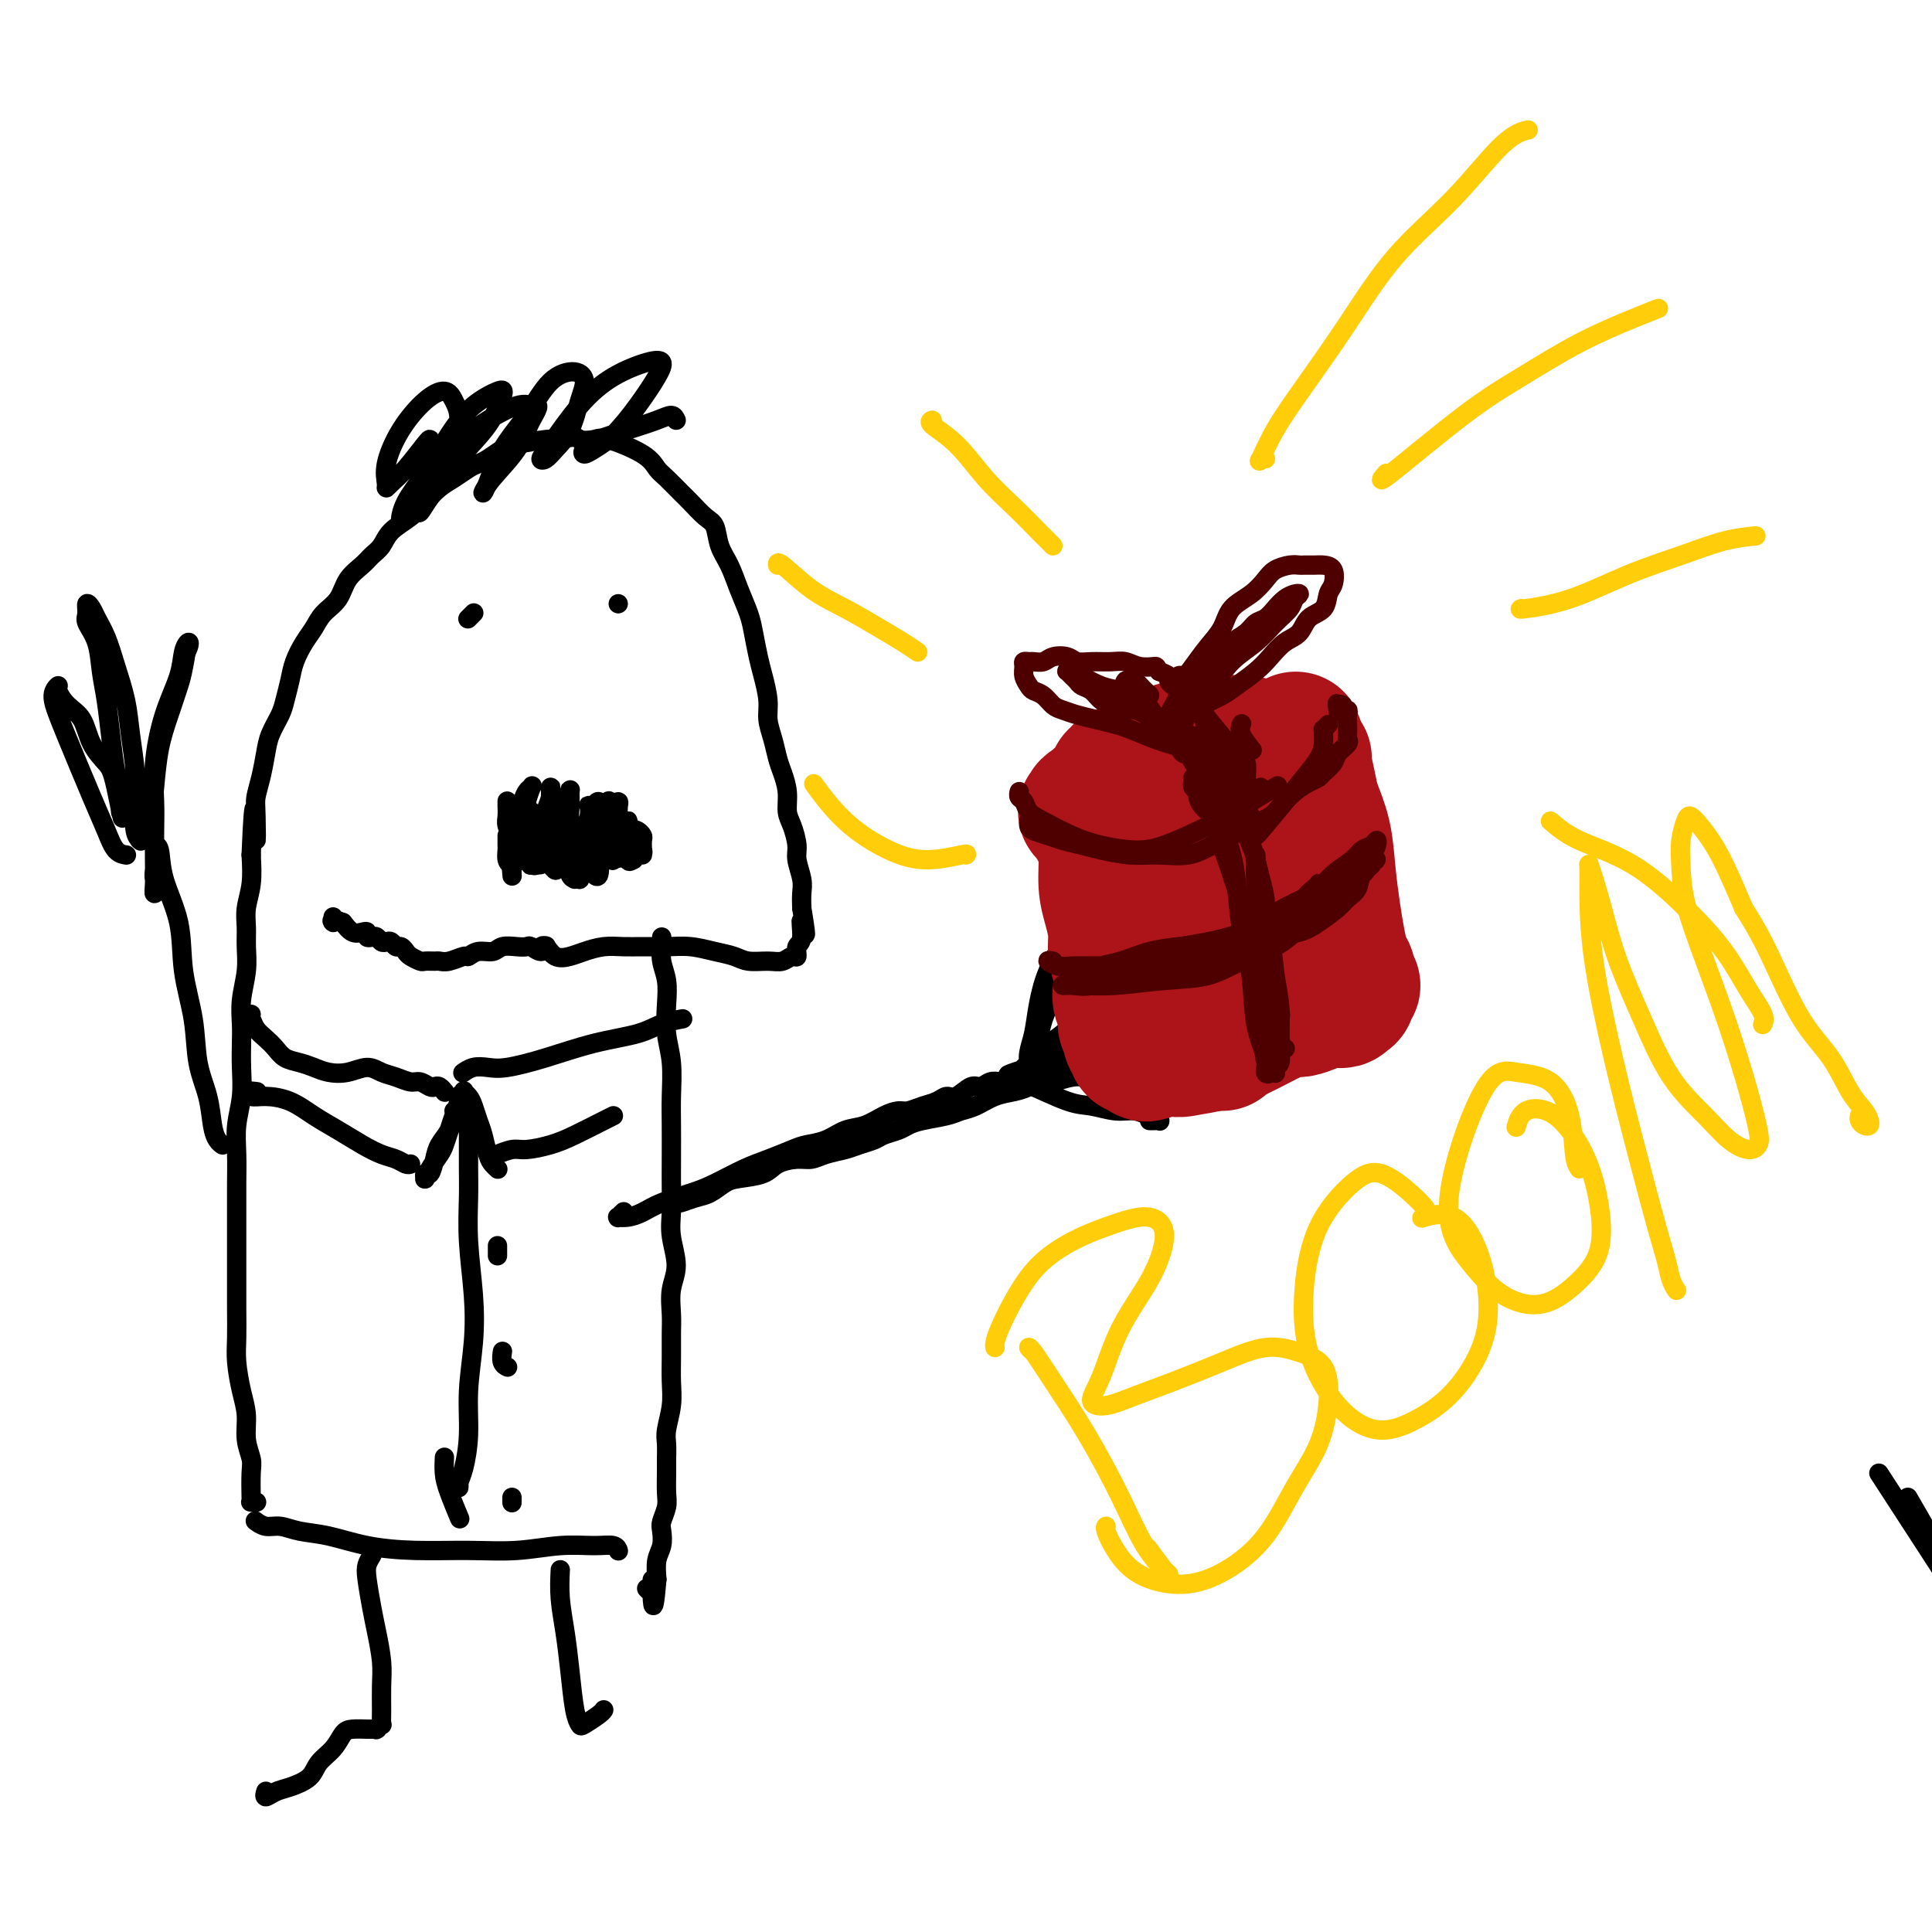 <svg viewBox='0 0 400 400' version='1.1' xmlns='http://www.w3.org/2000/svg' xmlns:xlink='http://www.w3.org/1999/xlink'><g fill='none' stroke='#000000' stroke-width='4' stroke-linecap='round' stroke-linejoin='round'><path d='M53,315c0.042,0.032 0.085,0.064 0,0c-0.085,-0.064 -0.297,-0.225 0,0c0.297,0.225 1.103,0.837 2,1c0.897,0.163 1.883,-0.124 3,0c1.117,0.124 2.364,0.660 4,1c1.636,0.340 3.663,0.484 6,1c2.337,0.516 4.986,1.402 8,2c3.014,0.598 6.392,0.907 10,1c3.608,0.093 7.446,-0.029 11,0c3.554,0.029 6.823,0.208 10,0c3.177,-0.208 6.263,-0.802 9,-1c2.737,-0.198 5.126,-0.001 7,0c1.874,0.001 3.234,-0.196 4,0c0.766,0.196 0.937,0.784 1,1c0.063,0.216 0.017,0.058 0,0c-0.017,-0.058 -0.005,-0.017 0,0c0.005,0.017 0.002,0.008 0,0'/><path d='M53,311c0.113,-0.001 0.226,-0.003 0,0c-0.226,0.003 -0.792,0.010 -1,0c-0.208,-0.010 -0.060,-0.038 0,0c0.060,0.038 0.031,0.142 0,-1c-0.031,-1.142 -0.064,-3.532 0,-5c0.064,-1.468 0.224,-2.016 0,-3c-0.224,-0.984 -0.830,-2.403 -1,-4c-0.170,-1.597 0.098,-3.371 0,-5c-0.098,-1.629 -0.562,-3.112 -1,-5c-0.438,-1.888 -0.849,-4.181 -1,-6c-0.151,-1.819 -0.040,-3.162 0,-5c0.040,-1.838 0.011,-4.169 0,-6c-0.011,-1.831 -0.003,-3.163 0,-5c0.003,-1.837 0.001,-4.181 0,-6c-0.001,-1.819 -0.001,-3.114 0,-5c0.001,-1.886 0.004,-4.361 0,-6c-0.004,-1.639 -0.015,-2.440 0,-4c0.015,-1.560 0.057,-3.880 0,-6c-0.057,-2.120 -0.211,-4.040 0,-6c0.211,-1.960 0.788,-3.961 1,-6c0.212,-2.039 0.061,-4.116 0,-6c-0.061,-1.884 -0.030,-3.574 0,-5c0.030,-1.426 0.061,-2.586 0,-4c-0.061,-1.414 -0.213,-3.080 0,-5c0.213,-1.920 0.793,-4.094 1,-6c0.207,-1.906 0.042,-3.544 0,-5c-0.042,-1.456 0.040,-2.731 0,-4c-0.040,-1.269 -0.203,-2.534 0,-4c0.203,-1.466 0.772,-3.133 1,-5c0.228,-1.867 0.114,-3.933 0,-6'/><path d='M52,177c0.687,-16.959 0.905,-6.857 1,-4c0.095,2.857 0.066,-1.529 0,-4c-0.066,-2.471 -0.169,-3.025 0,-4c0.169,-0.975 0.608,-2.371 1,-4c0.392,-1.629 0.735,-3.492 1,-5c0.265,-1.508 0.451,-2.661 1,-4c0.549,-1.339 1.459,-2.865 2,-4c0.541,-1.135 0.711,-1.878 1,-3c0.289,-1.122 0.695,-2.621 1,-4c0.305,-1.379 0.508,-2.636 1,-4c0.492,-1.364 1.271,-2.833 2,-4c0.729,-1.167 1.406,-2.031 2,-3c0.594,-0.969 1.103,-2.041 2,-3c0.897,-0.959 2.180,-1.803 3,-3c0.820,-1.197 1.176,-2.746 2,-4c0.824,-1.254 2.114,-2.212 3,-3c0.886,-0.788 1.367,-1.407 2,-2c0.633,-0.593 1.418,-1.160 2,-2c0.582,-0.840 0.959,-1.954 2,-3c1.041,-1.046 2.744,-2.024 4,-3c1.256,-0.976 2.066,-1.949 3,-3c0.934,-1.051 1.992,-2.178 3,-3c1.008,-0.822 1.964,-1.337 3,-2c1.036,-0.663 2.150,-1.473 3,-2c0.850,-0.527 1.435,-0.772 2,-1c0.565,-0.228 1.110,-0.440 2,-1c0.890,-0.560 2.125,-1.470 3,-2c0.875,-0.530 1.389,-0.681 3,-1c1.611,-0.319 4.317,-0.805 6,-1c1.683,-0.195 2.341,-0.097 3,0'/><path d='M116,91c3.685,-0.938 3.396,-0.284 4,0c0.604,0.284 2.100,0.196 3,0c0.900,-0.196 1.204,-0.502 3,0c1.796,0.502 5.085,1.810 7,3c1.915,1.190 2.456,2.262 3,3c0.544,0.738 1.091,1.140 2,2c0.909,0.860 2.179,2.176 3,3c0.821,0.824 1.193,1.156 2,2c0.807,0.844 2.050,2.198 3,3c0.950,0.802 1.606,1.050 2,2c0.394,0.950 0.525,2.601 1,4c0.475,1.399 1.293,2.545 2,4c0.707,1.455 1.302,3.220 2,5c0.698,1.780 1.497,3.575 2,5c0.503,1.425 0.708,2.481 1,4c0.292,1.519 0.670,3.501 1,5c0.330,1.499 0.613,2.516 1,4c0.387,1.484 0.877,3.435 1,5c0.123,1.565 -0.121,2.742 0,4c0.121,1.258 0.606,2.595 1,4c0.394,1.405 0.697,2.878 1,4c0.303,1.122 0.607,1.893 1,3c0.393,1.107 0.875,2.549 1,4c0.125,1.451 -0.106,2.909 0,4c0.106,1.091 0.550,1.814 1,3c0.450,1.186 0.905,2.834 1,4c0.095,1.166 -0.170,1.849 0,3c0.170,1.151 0.777,2.772 1,4c0.223,1.228 0.064,2.065 0,3c-0.064,0.935 -0.032,1.967 0,3'/><path d='M166,188c1.530,9.339 0.355,4.186 0,3c-0.355,-1.186 0.110,1.595 0,3c-0.110,1.405 -0.794,1.434 -1,2c-0.206,0.566 0.065,1.669 0,2c-0.065,0.331 -0.467,-0.111 -1,0c-0.533,0.111 -1.198,0.773 -2,1c-0.802,0.227 -1.743,0.019 -3,0c-1.257,-0.019 -2.831,0.153 -4,0c-1.169,-0.153 -1.933,-0.629 -3,-1c-1.067,-0.371 -2.438,-0.635 -4,-1c-1.562,-0.365 -3.316,-0.831 -5,-1c-1.684,-0.169 -3.297,-0.042 -5,0c-1.703,0.042 -3.495,0.001 -5,0c-1.505,-0.001 -2.725,0.040 -4,0c-1.275,-0.040 -2.607,-0.162 -4,0c-1.393,0.162 -2.846,0.607 -4,1c-1.154,0.393 -2.008,0.732 -3,1c-0.992,0.268 -2.122,0.464 -3,0c-0.878,-0.464 -1.506,-1.586 -2,-2c-0.494,-0.414 -0.856,-0.118 -1,0c-0.144,0.118 -0.072,0.059 0,0'/><path d='M137,194c-0.008,0.376 -0.016,0.752 0,1c0.016,0.248 0.056,0.368 0,1c-0.056,0.632 -0.207,1.776 0,3c0.207,1.224 0.774,2.528 1,4c0.226,1.472 0.113,3.111 0,5c-0.113,1.889 -0.226,4.026 0,6c0.226,1.974 0.793,3.783 1,6c0.207,2.217 0.056,4.840 0,7c-0.056,2.160 -0.016,3.857 0,6c0.016,2.143 0.009,4.733 0,7c-0.009,2.267 -0.020,4.212 0,6c0.020,1.788 0.072,3.419 0,5c-0.072,1.581 -0.268,3.110 0,5c0.268,1.890 1.000,4.139 1,6c-0.000,1.861 -0.732,3.333 -1,5c-0.268,1.667 -0.071,3.529 0,5c0.071,1.471 0.015,2.550 0,4c-0.015,1.450 0.010,3.269 0,5c-0.010,1.731 -0.055,3.373 0,5c0.055,1.627 0.211,3.239 0,5c-0.211,1.761 -0.789,3.672 -1,5c-0.211,1.328 -0.056,2.074 0,3c0.056,0.926 0.011,2.034 0,3c-0.011,0.966 0.011,1.791 0,3c-0.011,1.209 -0.054,2.802 0,4c0.054,1.198 0.207,2.000 0,3c-0.207,1.000 -0.774,2.199 -1,3c-0.226,0.801 -0.112,1.204 0,2c0.112,0.796 0.223,1.983 0,3c-0.223,1.017 -0.778,1.862 -1,3c-0.222,1.138 -0.111,2.569 0,4'/><path d='M136,327c-0.861,10.222 -1.014,3.276 -1,1c0.014,-2.276 0.196,0.118 0,1c-0.196,0.882 -0.770,0.252 -1,0c-0.230,-0.252 -0.115,-0.126 0,0'/><path d='M113,196c0.058,-0.143 0.116,-0.287 0,0c-0.116,0.287 -0.405,1.004 -1,1c-0.595,-0.004 -1.495,-0.729 -2,-1c-0.505,-0.271 -0.614,-0.088 -1,0c-0.386,0.088 -1.049,0.080 -2,0c-0.951,-0.080 -2.189,-0.233 -3,0c-0.811,0.233 -1.193,0.851 -2,1c-0.807,0.149 -2.037,-0.170 -3,0c-0.963,0.170 -1.657,0.830 -2,1c-0.343,0.170 -0.333,-0.151 -1,0c-0.667,0.151 -2.009,0.773 -3,1c-0.991,0.227 -1.631,0.058 -2,0c-0.369,-0.058 -0.466,-0.004 -1,0c-0.534,0.004 -1.505,-0.041 -2,0c-0.495,0.041 -0.514,0.170 -1,0c-0.486,-0.170 -1.440,-0.638 -2,-1c-0.560,-0.362 -0.727,-0.619 -1,-1c-0.273,-0.381 -0.650,-0.886 -1,-1c-0.350,-0.114 -0.671,0.162 -1,0c-0.329,-0.162 -0.665,-0.762 -1,-1c-0.335,-0.238 -0.668,-0.115 -1,0c-0.332,0.115 -0.663,0.223 -1,0c-0.337,-0.223 -0.681,-0.778 -1,-1c-0.319,-0.222 -0.613,-0.110 -1,0c-0.387,0.110 -0.866,0.220 -1,0c-0.134,-0.220 0.078,-0.770 0,-1c-0.078,-0.230 -0.444,-0.139 -1,0c-0.556,0.139 -1.302,0.325 -2,0c-0.698,-0.325 -1.349,-1.163 -2,-2'/><path d='M71,191c-2.929,-1.179 -2.250,-0.125 -2,0c0.250,0.125 0.071,-0.679 0,-1c-0.071,-0.321 -0.036,-0.161 0,0'/><path d='M105,173c-0.006,0.784 -0.011,1.567 0,2c0.011,0.433 0.040,0.515 0,1c-0.040,0.485 -0.148,1.374 0,2c0.148,0.626 0.551,0.988 1,1c0.449,0.012 0.943,-0.327 1,-1c0.057,-0.673 -0.325,-1.682 0,-3c0.325,-1.318 1.355,-2.947 2,-4c0.645,-1.053 0.905,-1.531 1,-2c0.095,-0.469 0.026,-0.928 0,-1c-0.026,-0.072 -0.008,0.243 0,1c0.008,0.757 0.006,1.956 0,3c-0.006,1.044 -0.017,1.934 0,3c0.017,1.066 0.060,2.309 0,3c-0.060,0.691 -0.224,0.830 0,1c0.224,0.170 0.834,0.372 1,0c0.166,-0.372 -0.113,-1.317 0,-2c0.113,-0.683 0.619,-1.105 1,-2c0.381,-0.895 0.638,-2.262 1,-3c0.362,-0.738 0.828,-0.848 1,-1c0.172,-0.152 0.050,-0.348 0,0c-0.050,0.348 -0.028,1.240 0,2c0.028,0.760 0.063,1.390 0,2c-0.063,0.610 -0.223,1.202 0,2c0.223,0.798 0.830,1.804 1,2c0.170,0.196 -0.095,-0.417 0,-1c0.095,-0.583 0.551,-1.136 1,-2c0.449,-0.864 0.890,-2.040 1,-3c0.110,-0.960 -0.111,-1.703 0,-2c0.111,-0.297 0.556,-0.149 1,0'/><path d='M118,171c0.465,-1.335 0.129,-0.674 0,0c-0.129,0.674 -0.049,1.360 0,2c0.049,0.640 0.068,1.235 0,2c-0.068,0.765 -0.222,1.699 0,2c0.222,0.301 0.819,-0.031 1,0c0.181,0.031 -0.053,0.424 0,0c0.053,-0.424 0.393,-1.663 1,-3c0.607,-1.337 1.479,-2.770 2,-4c0.521,-1.230 0.690,-2.257 1,-3c0.310,-0.743 0.763,-1.201 1,-1c0.237,0.201 0.260,1.059 0,2c-0.260,0.941 -0.803,1.963 -1,3c-0.197,1.037 -0.050,2.090 0,3c0.050,0.910 0.002,1.677 0,2c-0.002,0.323 0.042,0.203 0,0c-0.042,-0.203 -0.169,-0.490 0,-1c0.169,-0.510 0.634,-1.245 1,-2c0.366,-0.755 0.634,-1.532 1,-2c0.366,-0.468 0.829,-0.627 1,-1c0.171,-0.373 0.050,-0.959 0,-1c-0.050,-0.041 -0.027,0.462 0,1c0.027,0.538 0.059,1.112 0,2c-0.059,0.888 -0.208,2.091 0,3c0.208,0.909 0.773,1.524 1,2c0.227,0.476 0.117,0.815 0,1c-0.117,0.185 -0.241,0.218 0,0c0.241,-0.218 0.848,-0.687 1,-1c0.152,-0.313 -0.151,-0.469 0,-1c0.151,-0.531 0.758,-1.437 1,-2c0.242,-0.563 0.121,-0.781 0,-1'/><path d='M129,173c0.327,-0.369 0.143,1.209 0,2c-0.143,0.791 -0.245,0.795 0,1c0.245,0.205 0.836,0.611 1,1c0.164,0.389 -0.100,0.760 0,1c0.100,0.240 0.563,0.349 1,0c0.437,-0.349 0.848,-1.158 1,-2c0.152,-0.842 0.044,-1.719 0,-2c-0.044,-0.281 -0.026,0.033 0,0c0.026,-0.033 0.060,-0.415 0,0c-0.060,0.415 -0.212,1.626 0,2c0.212,0.374 0.789,-0.089 1,0c0.211,0.089 0.057,0.729 0,1c-0.057,0.271 -0.018,0.174 0,0c0.018,-0.174 0.016,-0.426 0,-1c-0.016,-0.574 -0.045,-1.471 0,-2c0.045,-0.529 0.164,-0.690 0,-1c-0.164,-0.310 -0.611,-0.770 -1,-1c-0.389,-0.230 -0.721,-0.231 -1,0c-0.279,0.231 -0.504,0.692 -1,1c-0.496,0.308 -1.261,0.461 -2,1c-0.739,0.539 -1.452,1.465 -2,2c-0.548,0.535 -0.932,0.680 -1,1c-0.068,0.320 0.179,0.815 0,1c-0.179,0.185 -0.783,0.060 -1,0c-0.217,-0.060 -0.047,-0.055 0,0c0.047,0.055 -0.029,0.159 0,0c0.029,-0.159 0.162,-0.581 0,-1c-0.162,-0.419 -0.618,-0.834 -1,-1c-0.382,-0.166 -0.691,-0.083 -1,0'/><path d='M122,176c-0.780,0.762 -1.729,3.667 -2,5c-0.271,1.333 0.137,1.093 0,1c-0.137,-0.093 -0.820,-0.038 -1,0c-0.180,0.038 0.144,0.058 0,0c-0.144,-0.058 -0.755,-0.195 -1,-1c-0.245,-0.805 -0.122,-2.279 0,-3c0.122,-0.721 0.244,-0.688 0,-1c-0.244,-0.312 -0.854,-0.970 -1,-1c-0.146,-0.030 0.171,0.566 0,1c-0.171,0.434 -0.831,0.704 -1,1c-0.169,0.296 0.152,0.617 0,1c-0.152,0.383 -0.776,0.829 -1,1c-0.224,0.171 -0.046,0.066 0,0c0.046,-0.066 -0.040,-0.094 0,0c0.040,0.094 0.204,0.311 0,0c-0.204,-0.311 -0.777,-1.149 -1,-2c-0.223,-0.851 -0.097,-1.717 0,-2c0.097,-0.283 0.166,0.015 0,0c-0.166,-0.015 -0.565,-0.344 -1,0c-0.435,0.344 -0.905,1.361 -1,2c-0.095,0.639 0.185,0.901 0,1c-0.185,0.099 -0.834,0.034 -1,0c-0.166,-0.034 0.151,-0.037 0,0c-0.151,0.037 -0.772,0.114 -1,0c-0.228,-0.114 -0.065,-0.420 0,-1c0.065,-0.580 0.032,-1.434 0,-2c-0.032,-0.566 -0.064,-0.842 0,-1c0.064,-0.158 0.223,-0.197 0,0c-0.223,0.197 -0.829,0.630 -1,1c-0.171,0.370 0.094,0.677 0,1c-0.094,0.323 -0.547,0.661 -1,1'/><path d='M108,178c-0.928,0.292 -0.249,0.022 0,0c0.249,-0.022 0.068,0.205 0,0c-0.068,-0.205 -0.021,-0.840 0,-1c0.021,-0.160 0.018,0.157 0,0c-0.018,-0.157 -0.050,-0.788 0,-1c0.050,-0.212 0.181,-0.004 0,0c-0.181,0.004 -0.676,-0.195 -1,0c-0.324,0.195 -0.479,0.784 0,1c0.479,0.216 1.590,0.058 2,0c0.410,-0.058 0.117,-0.017 0,0c-0.117,0.017 -0.059,0.008 0,0'/><path d='M105,166c-0.001,-0.127 -0.001,-0.253 0,0c0.001,0.253 0.004,0.886 0,1c-0.004,0.114 -0.015,-0.289 0,0c0.015,0.289 0.057,1.271 0,2c-0.057,0.729 -0.211,1.204 0,2c0.211,0.796 0.789,1.911 1,3c0.211,1.089 0.057,2.151 0,3c-0.057,0.849 -0.015,1.484 0,2c0.015,0.516 0.003,0.913 0,1c-0.003,0.087 0.003,-0.136 0,0c-0.003,0.136 -0.016,0.630 0,1c0.016,0.370 0.061,0.616 0,0c-0.061,-0.616 -0.227,-2.093 0,-3c0.227,-0.907 0.848,-1.245 1,-2c0.152,-0.755 -0.166,-1.929 0,-3c0.166,-1.071 0.816,-2.041 1,-3c0.184,-0.959 -0.098,-1.907 0,-3c0.098,-1.093 0.576,-2.330 1,-3c0.424,-0.670 0.793,-0.773 1,-1c0.207,-0.227 0.252,-0.578 0,0c-0.252,0.578 -0.801,2.085 -1,3c-0.199,0.915 -0.050,1.239 0,2c0.050,0.761 -0.001,1.959 0,3c0.001,1.041 0.052,1.926 0,3c-0.052,1.074 -0.207,2.338 0,3c0.207,0.662 0.777,0.724 1,1c0.223,0.276 0.098,0.767 0,1c-0.098,0.233 -0.171,0.210 0,0c0.171,-0.210 0.585,-0.605 1,-1'/><path d='M111,178c0.261,1.901 -0.088,-0.345 0,-2c0.088,-1.655 0.612,-2.718 1,-4c0.388,-1.282 0.640,-2.785 1,-4c0.360,-1.215 0.828,-2.144 1,-3c0.172,-0.856 0.046,-1.639 0,-2c-0.046,-0.361 -0.013,-0.301 0,0c0.013,0.301 0.007,0.841 0,1c-0.007,0.159 -0.016,-0.063 0,2c0.016,2.063 0.057,6.411 0,9c-0.057,2.589 -0.213,3.420 0,4c0.213,0.580 0.793,0.908 1,1c0.207,0.092 0.041,-0.051 0,0c-0.041,0.051 0.044,0.297 0,0c-0.044,-0.297 -0.218,-1.138 0,-2c0.218,-0.862 0.829,-1.746 1,-3c0.171,-1.254 -0.097,-2.877 0,-4c0.097,-1.123 0.561,-1.747 1,-3c0.439,-1.253 0.853,-3.137 1,-4c0.147,-0.863 0.025,-0.706 0,0c-0.025,0.706 0.045,1.962 0,3c-0.045,1.038 -0.204,1.858 0,3c0.204,1.142 0.773,2.605 1,4c0.227,1.395 0.112,2.721 0,4c-0.112,1.279 -0.223,2.510 0,3c0.223,0.490 0.778,0.239 1,0c0.222,-0.239 0.111,-0.466 0,-1c-0.111,-0.534 -0.222,-1.375 0,-2c0.222,-0.625 0.778,-1.036 1,-2c0.222,-0.964 0.111,-2.482 0,-4'/><path d='M121,172c0.532,-1.955 0.860,-2.344 1,-3c0.140,-0.656 0.090,-1.579 0,-2c-0.090,-0.421 -0.220,-0.341 0,0c0.220,0.341 0.790,0.941 1,2c0.210,1.059 0.060,2.575 0,4c-0.060,1.425 -0.030,2.759 0,4c0.030,1.241 0.060,2.388 0,3c-0.060,0.612 -0.209,0.690 0,1c0.209,0.310 0.778,0.854 1,0c0.222,-0.854 0.098,-3.106 0,-5c-0.098,-1.894 -0.170,-3.429 0,-5c0.170,-1.571 0.581,-3.176 1,-4c0.419,-0.824 0.844,-0.866 1,-1c0.156,-0.134 0.042,-0.359 0,0c-0.042,0.359 -0.011,1.301 0,2c0.011,0.699 0.003,1.155 0,2c-0.003,0.845 -0.002,2.078 0,3c0.002,0.922 0.004,1.533 0,2c-0.004,0.467 -0.015,0.788 0,1c0.015,0.212 0.056,0.313 0,0c-0.056,-0.313 -0.207,-1.041 0,-2c0.207,-0.959 0.774,-2.150 1,-3c0.226,-0.850 0.113,-1.360 0,-2c-0.113,-0.640 -0.226,-1.410 0,-2c0.226,-0.590 0.793,-1.000 1,-1c0.207,0.000 0.056,0.412 0,1c-0.056,0.588 -0.015,1.354 0,2c0.015,0.646 0.004,1.174 0,2c-0.004,0.826 -0.001,1.950 0,3c0.001,1.050 0.001,2.025 0,3'/><path d='M128,177c0.095,1.521 -0.167,0.324 0,0c0.167,-0.324 0.763,0.225 1,0c0.237,-0.225 0.116,-1.224 0,-2c-0.116,-0.776 -0.227,-1.331 0,-2c0.227,-0.669 0.793,-1.454 1,-2c0.207,-0.546 0.054,-0.853 0,-1c-0.054,-0.147 -0.011,-0.134 0,0c0.011,0.134 -0.010,0.390 0,1c0.010,0.610 0.051,1.573 0,3c-0.051,1.427 -0.196,3.317 0,4c0.196,0.683 0.732,0.158 1,0c0.268,-0.158 0.268,0.050 0,0c-0.268,-0.050 -0.803,-0.360 -1,-1c-0.197,-0.640 -0.056,-1.612 0,-2c0.056,-0.388 0.028,-0.194 0,0'/><path d='M97,128c-0.113,0.113 -0.226,0.226 0,0c0.226,-0.226 0.792,-0.792 1,-1c0.208,-0.208 0.060,-0.060 0,0c-0.060,0.060 -0.030,0.030 0,0'/><path d='M128,125c0.000,0.000 0.000,0.000 0,0c0.000,0.000 0.000,-0.000 0,0c0.000,0.000 0.000,0.000 0,0'/><path d='M94,230c0.059,0.156 0.118,0.312 0,1c-0.118,0.688 -0.414,1.906 -1,3c-0.586,1.094 -1.464,2.062 -2,3c-0.536,0.938 -0.732,1.845 -1,3c-0.268,1.155 -0.608,2.560 -1,3c-0.392,0.440 -0.835,-0.083 -1,0c-0.165,0.083 -0.052,0.773 0,1c0.052,0.227 0.041,-0.007 0,0c-0.041,0.007 -0.113,0.256 0,0c0.113,-0.256 0.411,-1.015 1,-2c0.589,-0.985 1.468,-2.194 2,-3c0.532,-0.806 0.716,-1.210 1,-2c0.284,-0.790 0.669,-1.967 1,-3c0.331,-1.033 0.610,-1.924 1,-3c0.390,-1.076 0.892,-2.339 1,-3c0.108,-0.661 -0.178,-0.722 0,-1c0.178,-0.278 0.821,-0.773 1,-1c0.179,-0.227 -0.107,-0.186 0,0c0.107,0.186 0.606,0.518 1,1c0.394,0.482 0.683,1.113 1,2c0.317,0.887 0.663,2.031 1,3c0.337,0.969 0.665,1.762 1,3c0.335,1.238 0.678,2.920 1,4c0.322,1.080 0.622,1.557 1,2c0.378,0.443 0.833,0.851 1,1c0.167,0.149 0.045,0.040 0,0c-0.045,-0.040 -0.012,-0.011 0,0c0.012,0.011 0.003,0.003 0,0c-0.003,-0.003 -0.002,-0.002 0,0'/><path d='M92,226c0.087,0.111 0.175,0.222 0,0c-0.175,-0.222 -0.612,-0.777 -1,-1c-0.388,-0.223 -0.726,-0.116 -1,0c-0.274,0.116 -0.485,0.239 -1,0c-0.515,-0.239 -1.333,-0.839 -2,-1c-0.667,-0.161 -1.181,0.118 -2,0c-0.819,-0.118 -1.941,-0.633 -3,-1c-1.059,-0.367 -2.054,-0.584 -3,-1c-0.946,-0.416 -1.842,-1.029 -3,-1c-1.158,0.029 -2.579,0.699 -4,1c-1.421,0.301 -2.842,0.232 -4,0c-1.158,-0.232 -2.053,-0.629 -3,-1c-0.947,-0.371 -1.945,-0.718 -3,-1c-1.055,-0.282 -2.166,-0.499 -3,-1c-0.834,-0.501 -1.390,-1.287 -2,-2c-0.610,-0.713 -1.275,-1.354 -2,-2c-0.725,-0.646 -1.511,-1.297 -2,-2c-0.489,-0.703 -0.681,-1.456 -1,-2c-0.319,-0.544 -0.766,-0.878 -1,-1c-0.234,-0.122 -0.255,-0.033 0,0c0.255,0.033 0.787,0.009 1,0c0.213,-0.009 0.106,-0.005 0,0'/><path d='M85,241c-0.263,0.094 -0.526,0.188 -1,0c-0.474,-0.188 -1.157,-0.658 -2,-1c-0.843,-0.342 -1.844,-0.557 -3,-1c-1.156,-0.443 -2.466,-1.114 -4,-2c-1.534,-0.886 -3.293,-1.988 -5,-3c-1.707,-1.012 -3.363,-1.935 -5,-3c-1.637,-1.065 -3.254,-2.271 -5,-3c-1.746,-0.729 -3.620,-0.980 -5,-1c-1.380,-0.020 -2.267,0.190 -3,0c-0.733,-0.190 -1.313,-0.782 -1,-1c0.313,-0.218 1.518,-0.062 2,0c0.482,0.062 0.241,0.031 0,0'/><path d='M96,222c-0.155,0.110 -0.310,0.221 0,0c0.310,-0.221 1.086,-0.773 2,-1c0.914,-0.227 1.966,-0.130 3,0c1.034,0.130 2.050,0.291 4,0c1.950,-0.291 4.835,-1.034 8,-2c3.165,-0.966 6.610,-2.154 10,-3c3.390,-0.846 6.726,-1.351 9,-2c2.274,-0.649 3.486,-1.442 5,-2c1.514,-0.558 3.331,-0.881 4,-1c0.669,-0.119 0.191,-0.034 0,0c-0.191,0.034 -0.096,0.017 0,0'/><path d='M103,239c-0.282,0.119 -0.563,0.237 0,0c0.563,-0.237 1.972,-0.830 3,-1c1.028,-0.170 1.677,0.084 3,0c1.323,-0.084 3.321,-0.506 5,-1c1.679,-0.494 3.038,-1.060 5,-2c1.962,-0.940 4.528,-2.253 6,-3c1.472,-0.747 1.849,-0.928 2,-1c0.151,-0.072 0.075,-0.036 0,0'/><path d='M97,230c0.000,0.286 0.000,0.572 0,1c-0.000,0.428 -0.001,0.997 0,2c0.001,1.003 0.004,2.438 0,4c-0.004,1.562 -0.014,3.250 0,5c0.014,1.750 0.052,3.564 0,6c-0.052,2.436 -0.195,5.496 0,9c0.195,3.504 0.729,7.453 1,11c0.271,3.547 0.279,6.694 0,10c-0.279,3.306 -0.845,6.771 -1,10c-0.155,3.229 0.102,6.220 0,9c-0.102,2.780 -0.563,5.347 -1,7c-0.437,1.653 -0.849,2.392 -1,3c-0.151,0.608 -0.041,1.087 0,1c0.041,-0.087 0.012,-0.739 0,-1c-0.012,-0.261 -0.006,-0.130 0,0'/><path d='M103,258c0.000,-0.083 0.000,-0.166 0,0c0.000,0.166 0.000,0.581 0,1c-0.000,0.419 0.000,0.844 0,1c0.000,0.156 0.000,0.045 0,0c0.000,-0.045 0.000,-0.022 0,0'/><path d='M104,280c0.030,-0.196 0.061,-0.392 0,0c-0.061,0.392 -0.212,1.373 0,2c0.212,0.627 0.788,0.900 1,1c0.212,0.100 0.061,0.029 0,0c-0.061,-0.029 -0.030,-0.014 0,0'/><path d='M106,311c0.000,0.111 0.000,0.222 0,0c0.000,-0.222 0.000,-0.778 0,-1c0.000,-0.222 0.000,-0.111 0,0'/><path d='M92,302c0.014,-0.259 0.028,-0.518 0,0c-0.028,0.518 -0.099,1.813 0,3c0.099,1.187 0.367,2.267 1,4c0.633,1.733 1.632,4.121 2,5c0.368,0.879 0.105,0.251 0,0c-0.105,-0.251 -0.053,-0.126 0,0'/><path d='M138,249c0.000,0.000 0.000,0.000 0,0c0.000,0.000 0.000,0.000 0,0c0.000,0.000 0.000,0.000 0,0'/><path d='M139,249c-0.102,0.007 -0.204,0.014 0,0c0.204,-0.014 0.716,-0.049 1,0c0.284,0.049 0.342,0.182 1,0c0.658,-0.182 1.916,-0.678 3,-1c1.084,-0.322 1.993,-0.471 3,-1c1.007,-0.529 2.111,-1.438 3,-2c0.889,-0.562 1.564,-0.777 3,-1c1.436,-0.223 3.632,-0.455 5,-1c1.368,-0.545 1.906,-1.403 3,-2c1.094,-0.597 2.743,-0.934 4,-1c1.257,-0.066 2.123,0.137 3,0c0.877,-0.137 1.767,-0.614 3,-1c1.233,-0.386 2.809,-0.681 4,-1c1.191,-0.319 1.995,-0.663 3,-1c1.005,-0.337 2.209,-0.668 3,-1c0.791,-0.332 1.167,-0.666 2,-1c0.833,-0.334 2.124,-0.667 3,-1c0.876,-0.333 1.339,-0.666 2,-1c0.661,-0.334 1.520,-0.671 3,-1c1.480,-0.329 3.582,-0.652 5,-1c1.418,-0.348 2.151,-0.723 3,-1c0.849,-0.277 1.814,-0.457 3,-1c1.186,-0.543 2.591,-1.451 4,-2c1.409,-0.549 2.821,-0.740 4,-1c1.179,-0.260 2.127,-0.588 3,-1c0.873,-0.412 1.673,-0.909 2,-1c0.327,-0.091 0.180,0.223 0,0c-0.180,-0.223 -0.395,-0.983 -1,-1c-0.605,-0.017 -1.602,0.709 -2,1c-0.398,0.291 -0.199,0.145 0,0'/><path d='M129,251c0.116,-0.113 0.233,-0.226 0,0c-0.233,0.226 -0.814,0.790 -1,1c-0.186,0.210 0.023,0.064 0,0c-0.023,-0.064 -0.278,-0.048 0,0c0.278,0.048 1.090,0.127 2,0c0.910,-0.127 1.919,-0.461 3,-1c1.081,-0.539 2.234,-1.285 4,-2c1.766,-0.715 4.146,-1.400 6,-2c1.854,-0.600 3.181,-1.117 5,-2c1.819,-0.883 4.132,-2.133 6,-3c1.868,-0.867 3.293,-1.349 5,-2c1.707,-0.651 3.695,-1.469 5,-2c1.305,-0.531 1.928,-0.776 3,-1c1.072,-0.224 2.595,-0.428 4,-1c1.405,-0.572 2.693,-1.511 4,-2c1.307,-0.489 2.632,-0.526 4,-1c1.368,-0.474 2.779,-1.383 4,-2c1.221,-0.617 2.253,-0.940 3,-1c0.747,-0.060 1.210,0.144 2,0c0.790,-0.144 1.906,-0.635 3,-1c1.094,-0.365 2.166,-0.605 3,-1c0.834,-0.395 1.431,-0.947 2,-1c0.569,-0.053 1.112,0.392 2,0c0.888,-0.392 2.122,-1.621 3,-2c0.878,-0.379 1.401,0.092 2,0c0.599,-0.092 1.274,-0.746 2,-1c0.726,-0.254 1.503,-0.107 2,0c0.497,0.107 0.713,0.173 1,0c0.287,-0.173 0.643,-0.587 1,-1'/><path d='M209,223c12.554,-4.574 3.938,-2.010 1,-1c-2.938,1.010 -0.200,0.467 1,0c1.200,-0.467 0.861,-0.857 1,-1c0.139,-0.143 0.754,-0.037 1,0c0.246,0.037 0.122,0.006 0,0c-0.122,-0.006 -0.243,0.012 0,0c0.243,-0.012 0.850,-0.056 1,0c0.150,0.056 -0.156,0.211 0,0c0.156,-0.211 0.774,-0.789 1,-1c0.226,-0.211 0.061,-0.057 0,0c-0.061,0.057 -0.016,0.015 0,0c0.016,-0.015 0.004,-0.004 0,0c-0.004,0.004 -0.001,0.001 0,0c0.001,-0.001 0.001,-0.001 0,0'/><path d='M213,222c0.025,-0.168 0.050,-0.336 0,-1c-0.050,-0.664 -0.175,-1.825 0,-3c0.175,-1.175 0.648,-2.363 1,-4c0.352,-1.637 0.581,-3.724 1,-6c0.419,-2.276 1.026,-4.740 2,-7c0.974,-2.260 2.315,-4.316 3,-6c0.685,-1.684 0.716,-2.996 1,-4c0.284,-1.004 0.823,-1.701 1,-2c0.177,-0.299 -0.007,-0.199 0,0c0.007,0.199 0.206,0.499 0,1c-0.206,0.501 -0.819,1.204 -1,2c-0.181,0.796 0.068,1.685 0,3c-0.068,1.315 -0.453,3.056 -1,5c-0.547,1.944 -1.257,4.093 -2,6c-0.743,1.907 -1.521,3.573 -2,5c-0.479,1.427 -0.661,2.615 -1,4c-0.339,1.385 -0.836,2.969 -1,4c-0.164,1.031 0.004,1.511 0,2c-0.004,0.489 -0.179,0.989 0,1c0.179,0.011 0.713,-0.466 1,-1c0.287,-0.534 0.325,-1.123 1,-2c0.675,-0.877 1.985,-2.040 3,-3c1.015,-0.960 1.735,-1.717 3,-3c1.265,-1.283 3.074,-3.093 5,-5c1.926,-1.907 3.970,-3.913 6,-6c2.030,-2.087 4.048,-4.256 6,-6c1.952,-1.744 3.838,-3.064 5,-4c1.162,-0.936 1.600,-1.488 2,-2c0.400,-0.512 0.762,-0.984 1,-1c0.238,-0.016 0.354,0.424 0,1c-0.354,0.576 -1.177,1.288 -2,2'/><path d='M245,192c4.344,-4.371 -0.297,-0.297 -3,2c-2.703,2.297 -3.466,2.817 -5,4c-1.534,1.183 -3.837,3.028 -6,5c-2.163,1.972 -4.187,4.069 -6,6c-1.813,1.931 -3.416,3.696 -5,5c-1.584,1.304 -3.148,2.148 -4,3c-0.852,0.852 -0.992,1.713 -1,2c-0.008,0.287 0.117,0.002 0,0c-0.117,-0.002 -0.474,0.281 0,0c0.474,-0.281 1.779,-1.125 3,-2c1.221,-0.875 2.357,-1.782 4,-3c1.643,-1.218 3.791,-2.747 6,-4c2.209,-1.253 4.477,-2.232 7,-3c2.523,-0.768 5.302,-1.327 8,-2c2.698,-0.673 5.317,-1.461 7,-2c1.683,-0.539 2.431,-0.829 3,-1c0.569,-0.171 0.960,-0.224 1,0c0.040,0.224 -0.270,0.725 -1,1c-0.730,0.275 -1.881,0.325 -3,1c-1.119,0.675 -2.206,1.976 -4,3c-1.794,1.024 -4.294,1.770 -7,3c-2.706,1.230 -5.618,2.942 -8,4c-2.382,1.058 -4.233,1.460 -6,2c-1.767,0.540 -3.448,1.217 -5,2c-1.552,0.783 -2.973,1.671 -4,2c-1.027,0.329 -1.660,0.100 -2,0c-0.340,-0.100 -0.387,-0.071 0,0c0.387,0.071 1.207,0.184 2,0c0.793,-0.184 1.560,-0.665 3,-1c1.440,-0.335 3.554,-0.524 6,-1c2.446,-0.476 5.223,-1.238 8,-2'/><path d='M233,216c4.150,-1.039 6.026,-1.638 8,-2c1.974,-0.362 4.045,-0.487 6,-1c1.955,-0.513 3.795,-1.415 5,-2c1.205,-0.585 1.774,-0.855 2,-1c0.226,-0.145 0.110,-0.166 0,0c-0.110,0.166 -0.213,0.520 -1,1c-0.787,0.480 -2.258,1.087 -4,2c-1.742,0.913 -3.756,2.133 -6,3c-2.244,0.867 -4.717,1.381 -7,2c-2.283,0.619 -4.377,1.343 -7,2c-2.623,0.657 -5.775,1.248 -8,2c-2.225,0.752 -3.523,1.665 -5,2c-1.477,0.335 -3.133,0.090 -4,0c-0.867,-0.090 -0.944,-0.027 -1,0c-0.056,0.027 -0.093,0.017 0,0c0.093,-0.017 0.314,-0.042 1,0c0.686,0.042 1.837,0.151 3,0c1.163,-0.151 2.337,-0.561 4,-1c1.663,-0.439 3.814,-0.907 6,-1c2.186,-0.093 4.407,0.189 7,0c2.593,-0.189 5.556,-0.849 8,-1c2.444,-0.151 4.367,0.207 6,0c1.633,-0.207 2.975,-0.980 4,-1c1.025,-0.020 1.733,0.712 2,1c0.267,0.288 0.091,0.134 0,0c-0.091,-0.134 -0.098,-0.246 0,0c0.098,0.246 0.303,0.850 0,1c-0.303,0.150 -1.112,-0.156 -2,0c-0.888,0.156 -1.854,0.773 -3,1c-1.146,0.227 -2.470,0.065 -4,0c-1.530,-0.065 -3.265,-0.032 -5,0'/><path d='M238,223c-3.210,0.150 -4.236,0.026 -6,0c-1.764,-0.026 -4.265,0.045 -6,0c-1.735,-0.045 -2.703,-0.208 -4,0c-1.297,0.208 -2.922,0.787 -4,1c-1.078,0.213 -1.608,0.062 -2,0c-0.392,-0.062 -0.647,-0.033 -1,0c-0.353,0.033 -0.804,0.072 -1,0c-0.196,-0.072 -0.136,-0.255 0,0c0.136,0.255 0.350,0.948 0,1c-0.350,0.052 -1.262,-0.537 0,0c1.262,0.537 4.699,2.201 7,3c2.301,0.799 3.467,0.735 5,1c1.533,0.265 3.434,0.859 5,1c1.566,0.141 2.799,-0.173 4,0c1.201,0.173 2.372,0.831 3,1c0.628,0.169 0.715,-0.151 1,0c0.285,0.151 0.770,0.772 1,1c0.230,0.228 0.205,0.061 0,0c-0.205,-0.061 -0.591,-0.016 -1,0c-0.409,0.016 -0.841,0.004 -1,0c-0.159,-0.004 -0.045,-0.001 0,0c0.045,0.001 0.023,0.001 0,0'/></g>
<g fill='none' stroke='#AD1419' stroke-width='28' stroke-linecap='round' stroke-linejoin='round'><path d='M227,168c0.002,0.017 0.003,0.034 0,0c-0.003,-0.034 -0.011,-0.118 0,0c0.011,0.118 0.041,0.439 0,1c-0.041,0.561 -0.152,1.363 0,2c0.152,0.637 0.567,1.111 1,2c0.433,0.889 0.886,2.194 1,4c0.114,1.806 -0.109,4.113 0,6c0.109,1.887 0.551,3.353 1,5c0.449,1.647 0.904,3.476 1,5c0.096,1.524 -0.166,2.744 0,4c0.166,1.256 0.761,2.549 1,4c0.239,1.451 0.121,3.061 0,4c-0.121,0.939 -0.244,1.207 0,2c0.244,0.793 0.854,2.111 1,3c0.146,0.889 -0.171,1.347 0,2c0.171,0.653 0.829,1.499 1,2c0.171,0.501 -0.147,0.656 0,1c0.147,0.344 0.757,0.877 1,1c0.243,0.123 0.118,-0.163 0,0c-0.118,0.163 -0.228,0.776 0,1c0.228,0.224 0.793,0.060 1,0c0.207,-0.060 0.054,-0.016 0,0c-0.054,0.016 -0.011,0.003 0,0c0.011,-0.003 -0.012,0.003 0,0c0.012,-0.003 0.058,-0.014 0,0c-0.058,0.014 -0.220,0.053 0,0c0.220,-0.053 0.821,-0.196 1,0c0.179,0.196 -0.066,0.733 0,1c0.066,0.267 0.441,0.264 1,0c0.559,-0.264 1.303,-0.790 2,-1c0.697,-0.210 1.349,-0.105 2,0'/><path d='M242,217c1.908,0.499 2.678,0.246 4,0c1.322,-0.246 3.198,-0.487 5,-1c1.802,-0.513 3.532,-1.300 5,-2c1.468,-0.700 2.675,-1.315 4,-2c1.325,-0.685 2.767,-1.441 4,-2c1.233,-0.559 2.256,-0.921 3,-1c0.744,-0.079 1.207,0.123 2,0c0.793,-0.123 1.915,-0.573 3,-1c1.085,-0.427 2.133,-0.830 3,-1c0.867,-0.170 1.552,-0.106 2,0c0.448,0.106 0.660,0.253 1,0c0.340,-0.253 0.809,-0.905 1,-1c0.191,-0.095 0.105,0.367 0,0c-0.105,-0.367 -0.228,-1.563 0,-2c0.228,-0.437 0.807,-0.115 1,0c0.193,0.115 -0.001,0.024 0,0c0.001,-0.024 0.197,0.019 0,0c-0.197,-0.019 -0.788,-0.101 -1,0c-0.212,0.101 -0.046,0.384 0,0c0.046,-0.384 -0.029,-1.436 0,-2c0.029,-0.564 0.162,-0.640 0,-1c-0.162,-0.360 -0.620,-1.003 -1,-2c-0.380,-0.997 -0.683,-2.346 -1,-4c-0.317,-1.654 -0.648,-3.613 -1,-6c-0.352,-2.387 -0.725,-5.204 -1,-8c-0.275,-2.796 -0.451,-5.572 -1,-8c-0.549,-2.428 -1.470,-4.507 -2,-6c-0.530,-1.493 -0.668,-2.400 -1,-4c-0.332,-1.600 -0.859,-3.892 -1,-5c-0.141,-1.108 0.102,-1.031 0,-1c-0.102,0.031 -0.551,0.015 -1,0'/><path d='M269,157c-1.409,-7.731 -0.432,-2.060 0,0c0.432,2.060 0.319,0.509 0,0c-0.319,-0.509 -0.842,0.025 -1,0c-0.158,-0.025 0.051,-0.609 -1,-1c-1.051,-0.391 -3.362,-0.589 -5,-1c-1.638,-0.411 -2.602,-1.035 -4,-1c-1.398,0.035 -3.231,0.729 -5,1c-1.769,0.271 -3.476,0.118 -5,0c-1.524,-0.118 -2.867,-0.200 -4,0c-1.133,0.200 -2.058,0.681 -3,1c-0.942,0.319 -1.903,0.477 -3,1c-1.097,0.523 -2.331,1.412 -3,2c-0.669,0.588 -0.772,0.875 -1,1c-0.228,0.125 -0.579,0.086 -1,0c-0.421,-0.086 -0.911,-0.220 -1,0c-0.089,0.220 0.225,0.795 0,1c-0.225,0.205 -0.988,0.041 -1,0c-0.012,-0.041 0.729,0.042 1,0c0.271,-0.042 0.073,-0.208 0,0c-0.073,0.208 -0.023,0.792 0,1c0.023,0.208 0.017,0.041 0,0c-0.017,-0.041 -0.046,0.045 0,0c0.046,-0.045 0.167,-0.219 0,0c-0.167,0.219 -0.622,0.832 -1,1c-0.378,0.168 -0.679,-0.110 -1,0c-0.321,0.110 -0.663,0.606 -1,1c-0.337,0.394 -0.668,0.684 -1,1c-0.332,0.316 -0.666,0.658 -1,1'/><path d='M227,166c-2.793,1.867 -1.275,1.033 -1,1c0.275,-0.033 -0.692,0.735 -1,1c-0.308,0.265 0.043,0.028 0,0c-0.043,-0.028 -0.481,0.153 0,0c0.481,-0.153 1.880,-0.639 3,-1c1.120,-0.361 1.959,-0.597 3,-1c1.041,-0.403 2.282,-0.972 4,-2c1.718,-1.028 3.911,-2.513 6,-4c2.089,-1.487 4.074,-2.974 6,-4c1.926,-1.026 3.794,-1.591 5,-2c1.206,-0.409 1.750,-0.662 2,0c0.250,0.662 0.205,2.237 0,4c-0.205,1.763 -0.569,3.713 -1,6c-0.431,2.287 -0.930,4.912 -2,8c-1.070,3.088 -2.713,6.639 -4,10c-1.287,3.361 -2.218,6.533 -3,9c-0.782,2.467 -1.414,4.229 -2,6c-0.586,1.771 -1.127,3.550 -1,4c0.127,0.450 0.920,-0.429 2,-2c1.080,-1.571 2.447,-3.834 4,-6c1.553,-2.166 3.292,-4.236 5,-7c1.708,-2.764 3.385,-6.222 5,-9c1.615,-2.778 3.168,-4.877 4,-6c0.832,-1.123 0.942,-1.269 1,-1c0.058,0.269 0.065,0.955 -1,3c-1.065,2.045 -3.203,5.449 -5,9c-1.797,3.551 -3.255,7.250 -5,11c-1.745,3.750 -3.777,7.552 -5,10c-1.223,2.448 -1.637,3.544 -1,4c0.637,0.456 2.325,0.273 4,-1c1.675,-1.273 3.338,-3.637 5,-6'/><path d='M254,200c2.481,-2.392 4.185,-4.873 6,-7c1.815,-2.127 3.742,-3.900 5,-5c1.258,-1.100 1.847,-1.528 2,-1c0.153,0.528 -0.131,2.012 -1,4c-0.869,1.988 -2.324,4.480 -4,7c-1.676,2.520 -3.573,5.067 -5,8c-1.427,2.933 -2.384,6.251 -3,8c-0.616,1.749 -0.890,1.928 -1,2c-0.110,0.072 -0.055,0.036 0,0'/></g>
<g fill='none' stroke='#4E0000' stroke-width='4' stroke-linecap='round' stroke-linejoin='round'><path d='M237,145c0.779,1.175 1.559,2.350 2,3c0.441,0.650 0.544,0.774 1,1c0.456,0.226 1.267,0.553 2,1c0.733,0.447 1.390,1.015 2,2c0.610,0.985 1.172,2.387 2,4c0.828,1.613 1.921,3.437 3,5c1.079,1.563 2.146,2.863 3,4c0.854,1.137 1.497,2.109 2,3c0.503,0.891 0.866,1.701 1,2c0.134,0.299 0.038,0.085 0,0c-0.038,-0.085 -0.019,-0.043 0,0'/><path d='M238,148c-0.163,-0.161 -0.326,-0.322 0,0c0.326,0.322 1.142,1.126 2,2c0.858,0.874 1.757,1.817 3,3c1.243,1.183 2.830,2.604 4,4c1.170,1.396 1.922,2.766 3,4c1.078,1.234 2.483,2.332 3,3c0.517,0.668 0.148,0.905 0,1c-0.148,0.095 -0.074,0.047 0,0'/><path d='M245,140c-0.463,-0.131 -0.927,-0.263 -1,0c-0.073,0.263 0.244,0.919 1,2c0.756,1.081 1.950,2.587 3,4c1.050,1.413 1.955,2.732 3,4c1.045,1.268 2.231,2.484 3,4c0.769,1.516 1.120,3.331 2,5c0.880,1.669 2.288,3.193 3,4c0.712,0.807 0.727,0.897 1,1c0.273,0.103 0.804,0.220 1,0c0.196,-0.220 0.056,-0.777 0,-1c-0.056,-0.223 -0.028,-0.111 0,0'/><path d='M257,150c0.060,-0.137 0.119,-0.274 0,0c-0.119,0.274 -0.417,0.958 0,2c0.417,1.042 1.548,2.440 2,3c0.452,0.560 0.226,0.280 0,0'/><path d='M253,170c0.446,-0.252 0.892,-0.504 1,0c0.108,0.504 -0.122,1.765 0,3c0.122,1.235 0.595,2.446 1,4c0.405,1.554 0.743,3.452 1,6c0.257,2.548 0.432,5.748 1,9c0.568,3.252 1.529,6.558 2,10c0.471,3.442 0.452,7.020 1,10c0.548,2.980 1.664,5.363 2,7c0.336,1.637 -0.106,2.530 0,3c0.106,0.470 0.760,0.518 1,0c0.240,-0.518 0.065,-1.601 0,-2c-0.065,-0.399 -0.018,-0.114 0,0c0.018,0.114 0.009,0.057 0,0'/><path d='M213,170c0.011,-0.089 0.021,-0.179 0,0c-0.021,0.179 -0.074,0.625 0,1c0.074,0.375 0.275,0.678 1,1c0.725,0.322 1.974,0.665 3,1c1.026,0.335 1.830,0.664 3,1c1.170,0.336 2.706,0.680 4,1c1.294,0.320 2.344,0.616 4,1c1.656,0.384 3.916,0.857 6,1c2.084,0.143 3.992,-0.045 6,0c2.008,0.045 4.117,0.321 6,0c1.883,-0.321 3.539,-1.240 5,-2c1.461,-0.760 2.726,-1.362 4,-2c1.274,-0.638 2.557,-1.312 4,-2c1.443,-0.688 3.045,-1.389 4,-2c0.955,-0.611 1.263,-1.133 2,-2c0.737,-0.867 1.903,-2.081 3,-3c1.097,-0.919 2.124,-1.544 3,-2c0.876,-0.456 1.601,-0.742 2,-1c0.399,-0.258 0.471,-0.489 1,-1c0.529,-0.511 1.515,-1.302 2,-2c0.485,-0.698 0.470,-1.303 1,-2c0.530,-0.697 1.606,-1.486 2,-2c0.394,-0.514 0.107,-0.755 0,-1c-0.107,-0.245 -0.033,-0.495 0,-1c0.033,-0.505 0.024,-1.263 0,-2c-0.024,-0.737 -0.063,-1.451 0,-2c0.063,-0.549 0.227,-0.932 0,-1c-0.227,-0.068 -0.844,0.178 -1,0c-0.156,-0.178 0.150,-0.779 0,-1c-0.150,-0.221 -0.757,-0.063 -1,0c-0.243,0.063 -0.121,0.032 0,0'/><path d='M277,146c-0.311,-1.022 -0.089,0.422 0,1c0.089,0.578 0.044,0.289 0,0'/><path d='M257,154c0.030,-0.187 0.061,-0.375 0,0c-0.061,0.375 -0.212,1.312 0,2c0.212,0.688 0.788,1.125 1,2c0.212,0.875 0.062,2.186 0,3c-0.062,0.814 -0.034,1.130 0,2c0.034,0.870 0.075,2.295 0,4c-0.075,1.705 -0.265,3.689 0,5c0.265,1.311 0.984,1.948 2,6c1.016,4.052 2.329,11.520 3,16c0.671,4.480 0.702,5.971 1,8c0.298,2.029 0.864,4.596 1,7c0.136,2.404 -0.160,4.644 0,6c0.160,1.356 0.774,1.827 1,2c0.226,0.173 0.065,0.050 0,0c-0.065,-0.050 -0.032,-0.025 0,0'/><path d='M260,177c0.022,0.038 0.044,0.076 0,1c-0.044,0.924 -0.153,2.733 0,5c0.153,2.267 0.566,4.993 1,8c0.434,3.007 0.887,6.294 1,10c0.113,3.706 -0.113,7.830 0,11c0.113,3.170 0.566,5.386 1,7c0.434,1.614 0.847,2.627 1,3c0.153,0.373 0.044,0.107 0,0c-0.044,-0.107 -0.022,-0.053 0,0'/><path d='M243,150c-0.399,-0.359 -0.798,-0.718 -1,-1c-0.202,-0.282 -0.207,-0.486 0,-1c0.207,-0.514 0.624,-1.337 1,-2c0.376,-0.663 0.710,-1.166 1,-2c0.290,-0.834 0.537,-1.998 1,-3c0.463,-1.002 1.142,-1.843 2,-3c0.858,-1.157 1.896,-2.631 3,-4c1.104,-1.369 2.273,-2.632 3,-4c0.727,-1.368 1.013,-2.840 2,-4c0.987,-1.160 2.674,-2.010 4,-3c1.326,-0.990 2.291,-2.122 3,-3c0.709,-0.878 1.163,-1.503 2,-2c0.837,-0.497 2.058,-0.865 3,-1c0.942,-0.135 1.605,-0.035 2,0c0.395,0.035 0.524,0.005 1,0c0.476,-0.005 1.301,0.014 2,0c0.699,-0.014 1.272,-0.060 2,0c0.728,0.060 1.611,0.228 2,1c0.389,0.772 0.285,2.150 0,3c-0.285,0.850 -0.751,1.171 -1,2c-0.249,0.829 -0.283,2.164 -1,3c-0.717,0.836 -2.119,1.171 -3,2c-0.881,0.829 -1.240,2.151 -2,3c-0.760,0.849 -1.921,1.224 -3,2c-1.079,0.776 -2.077,1.951 -3,3c-0.923,1.049 -1.771,1.972 -3,3c-1.229,1.028 -2.840,2.162 -4,3c-1.160,0.838 -1.868,1.379 -3,2c-1.132,0.621 -2.690,1.321 -4,2c-1.310,0.679 -2.374,1.337 -3,2c-0.626,0.663 -0.813,1.332 -1,2'/><path d='M245,150c-4.651,3.886 -1.777,1.600 -1,1c0.777,-0.600 -0.543,0.485 -1,1c-0.457,0.515 -0.051,0.460 0,0c0.051,-0.460 -0.252,-1.326 0,-2c0.252,-0.674 1.060,-1.155 2,-2c0.940,-0.845 2.012,-2.053 3,-3c0.988,-0.947 1.893,-1.633 3,-3c1.107,-1.367 2.415,-3.417 4,-5c1.585,-1.583 3.448,-2.701 5,-4c1.552,-1.299 2.792,-2.779 4,-4c1.208,-1.221 2.384,-2.181 3,-3c0.616,-0.819 0.670,-1.496 1,-2c0.330,-0.504 0.934,-0.836 1,-1c0.066,-0.164 -0.405,-0.161 -1,0c-0.595,0.161 -1.313,0.480 -2,1c-0.687,0.520 -1.343,1.241 -2,2c-0.657,0.759 -1.317,1.554 -2,2c-0.683,0.446 -1.390,0.542 -2,1c-0.610,0.458 -1.122,1.278 -2,2c-0.878,0.722 -2.120,1.347 -3,2c-0.880,0.653 -1.396,1.336 -2,2c-0.604,0.664 -1.296,1.310 -2,2c-0.704,0.690 -1.421,1.426 -2,2c-0.579,0.574 -1.021,0.988 -2,2c-0.979,1.012 -2.496,2.622 -3,3c-0.504,0.378 0.003,-0.476 0,-1c-0.003,-0.524 -0.516,-0.718 -1,-1c-0.484,-0.282 -0.938,-0.653 -1,-1c-0.062,-0.347 0.268,-0.671 0,-1c-0.268,-0.329 -1.134,-0.665 -2,-1'/><path d='M240,139c-0.703,-1.016 -0.460,-1.057 -1,-1c-0.540,0.057 -1.864,0.212 -3,0c-1.136,-0.212 -2.085,-0.792 -3,-1c-0.915,-0.208 -1.796,-0.043 -3,0c-1.204,0.043 -2.731,-0.037 -4,0c-1.269,0.037 -2.280,0.192 -3,0c-0.720,-0.192 -1.148,-0.731 -2,-1c-0.852,-0.269 -2.127,-0.269 -3,0c-0.873,0.269 -1.344,0.806 -2,1c-0.656,0.194 -1.497,0.044 -2,0c-0.503,-0.044 -0.667,0.019 -1,0c-0.333,-0.019 -0.833,-0.121 -1,0c-0.167,0.121 -0.000,0.465 0,1c0.000,0.535 -0.166,1.260 0,2c0.166,0.740 0.663,1.494 1,2c0.337,0.506 0.515,0.766 1,1c0.485,0.234 1.276,0.444 2,1c0.724,0.556 1.380,1.459 2,2c0.620,0.541 1.202,0.721 2,1c0.798,0.279 1.810,0.656 3,1c1.190,0.344 2.558,0.656 4,1c1.442,0.344 2.956,0.722 4,1c1.044,0.278 1.616,0.456 3,1c1.384,0.544 3.579,1.452 5,2c1.421,0.548 2.068,0.735 3,1c0.932,0.265 2.147,0.608 3,1c0.853,0.392 1.342,0.834 2,1c0.658,0.166 1.486,0.055 2,0c0.514,-0.055 0.715,-0.053 1,0c0.285,0.053 0.653,0.158 1,0c0.347,-0.158 0.674,-0.579 1,-1'/><path d='M252,155c4.475,0.827 1.163,-0.607 0,-1c-1.163,-0.393 -0.177,0.255 -1,0c-0.823,-0.255 -3.456,-1.412 -5,-2c-1.544,-0.588 -1.999,-0.606 -3,-1c-1.001,-0.394 -2.547,-1.165 -4,-2c-1.453,-0.835 -2.812,-1.733 -4,-2c-1.188,-0.267 -2.206,0.097 -3,0c-0.794,-0.097 -1.365,-0.656 -2,-1c-0.635,-0.344 -1.336,-0.473 -2,-1c-0.664,-0.527 -1.292,-1.451 -2,-2c-0.708,-0.549 -1.497,-0.721 -2,-1c-0.503,-0.279 -0.721,-0.664 -1,-1c-0.279,-0.336 -0.620,-0.624 -1,-1c-0.380,-0.376 -0.797,-0.840 -1,-1c-0.203,-0.160 -0.190,-0.016 0,0c0.190,0.016 0.557,-0.097 1,0c0.443,0.097 0.960,0.405 2,1c1.040,0.595 2.602,1.478 4,2c1.398,0.522 2.631,0.682 4,1c1.369,0.318 2.876,0.793 4,1c1.124,0.207 1.867,0.145 2,0c0.133,-0.145 -0.344,-0.372 -1,-1c-0.656,-0.628 -1.490,-1.657 -2,-2c-0.510,-0.343 -0.697,-0.001 -1,0c-0.303,0.001 -0.722,-0.340 -1,0c-0.278,0.340 -0.415,1.359 0,2c0.415,0.641 1.381,0.903 2,1c0.619,0.097 0.891,0.028 1,0c0.109,-0.028 0.054,-0.014 0,0'/><path d='M218,199c-0.589,-0.113 -1.178,-0.227 -1,0c0.178,0.227 1.122,0.794 2,1c0.878,0.206 1.691,0.050 3,0c1.309,-0.050 3.114,0.006 5,0c1.886,-0.006 3.855,-0.072 6,0c2.145,0.072 4.467,0.283 7,0c2.533,-0.283 5.275,-1.061 8,-2c2.725,-0.939 5.431,-2.040 8,-3c2.569,-0.960 4.999,-1.780 7,-3c2.001,-1.220 3.571,-2.842 5,-4c1.429,-1.158 2.715,-1.854 4,-3c1.285,-1.146 2.568,-2.742 4,-4c1.432,-1.258 3.011,-2.177 4,-3c0.989,-0.823 1.387,-1.549 2,-2c0.613,-0.451 1.442,-0.627 2,-1c0.558,-0.373 0.846,-0.942 1,-1c0.154,-0.058 0.172,0.395 0,1c-0.172,0.605 -0.536,1.361 -1,2c-0.464,0.639 -1.027,1.162 -2,2c-0.973,0.838 -2.355,1.993 -4,3c-1.645,1.007 -3.551,1.867 -6,3c-2.449,1.133 -5.441,2.540 -8,4c-2.559,1.460 -4.687,2.972 -7,4c-2.313,1.028 -4.812,1.570 -7,2c-2.188,0.430 -4.067,0.746 -6,1c-1.933,0.254 -3.921,0.447 -6,1c-2.079,0.553 -4.248,1.468 -6,2c-1.752,0.532 -3.087,0.682 -4,1c-0.913,0.318 -1.404,0.805 -2,1c-0.596,0.195 -1.298,0.097 -2,0'/><path d='M224,201c-5.321,1.177 -2.122,0.120 -1,0c1.122,-0.120 0.169,0.696 0,1c-0.169,0.304 0.448,0.094 1,0c0.552,-0.094 1.040,-0.073 2,0c0.960,0.073 2.394,0.197 4,0c1.606,-0.197 3.385,-0.716 6,-1c2.615,-0.284 6.065,-0.334 9,-1c2.935,-0.666 5.353,-1.947 8,-3c2.647,-1.053 5.522,-1.879 8,-3c2.478,-1.121 4.559,-2.536 6,-4c1.441,-1.464 2.242,-2.978 3,-4c0.758,-1.022 1.473,-1.551 2,-2c0.527,-0.449 0.867,-0.819 1,-1c0.133,-0.181 0.060,-0.174 0,0c-0.060,0.174 -0.106,0.515 0,1c0.106,0.485 0.365,1.116 0,2c-0.365,0.884 -1.353,2.023 -2,3c-0.647,0.977 -0.951,1.791 -2,3c-1.049,1.209 -2.841,2.811 -5,4c-2.159,1.189 -4.686,1.965 -7,3c-2.314,1.035 -4.416,2.330 -7,3c-2.584,0.670 -5.650,0.716 -9,1c-3.350,0.284 -6.984,0.808 -10,1c-3.016,0.192 -5.413,0.053 -7,0c-1.587,-0.053 -2.362,-0.021 -3,0c-0.638,0.021 -1.138,0.030 -1,0c0.138,-0.030 0.913,-0.099 2,0c1.087,0.099 2.487,0.367 4,0c1.513,-0.367 3.138,-1.368 4,-2c0.862,-0.632 0.961,-0.895 1,-1c0.039,-0.105 0.020,-0.053 0,0'/><path d='M211,164c0.026,-0.096 0.052,-0.193 0,0c-0.052,0.193 -0.182,0.674 0,1c0.182,0.326 0.675,0.496 1,1c0.325,0.504 0.484,1.340 1,2c0.516,0.660 1.391,1.142 3,2c1.609,0.858 3.951,2.091 6,3c2.049,0.909 3.804,1.492 6,2c2.196,0.508 4.833,0.941 7,1c2.167,0.059 3.863,-0.254 6,-1c2.137,-0.746 4.713,-1.924 7,-3c2.287,-1.076 4.283,-2.051 6,-3c1.717,-0.949 3.155,-1.871 5,-3c1.845,-1.129 4.099,-2.465 5,-3c0.901,-0.535 0.451,-0.267 0,0'/><path d='M275,150c-0.424,0.441 -0.847,0.883 -1,1c-0.153,0.117 -0.035,-0.090 0,0c0.035,0.090 -0.011,0.478 0,1c0.011,0.522 0.080,1.177 0,2c-0.080,0.823 -0.309,1.814 -1,3c-0.691,1.186 -1.845,2.566 -3,4c-1.155,1.434 -2.309,2.920 -4,5c-1.691,2.080 -3.917,4.752 -5,6c-1.083,1.248 -1.024,1.071 -1,1c0.024,-0.071 0.012,-0.035 0,0'/><path d='M236,202c0.394,0.094 0.788,0.188 2,0c1.212,-0.188 3.243,-0.658 5,-1c1.757,-0.342 3.239,-0.556 5,-1c1.761,-0.444 3.801,-1.119 6,-2c2.199,-0.881 4.555,-1.968 7,-3c2.445,-1.032 4.977,-2.009 7,-3c2.023,-0.991 3.536,-1.996 5,-3c1.464,-1.004 2.881,-2.006 4,-3c1.119,-0.994 1.942,-1.980 3,-3c1.058,-1.020 2.352,-2.075 3,-3c0.648,-0.925 0.650,-1.721 1,-2c0.350,-0.279 1.048,-0.041 1,0c-0.048,0.041 -0.842,-0.116 -1,0c-0.158,0.116 0.321,0.505 0,1c-0.321,0.495 -1.443,1.095 -2,2c-0.557,0.905 -0.548,2.116 -1,3c-0.452,0.884 -1.363,1.441 -2,2c-0.637,0.559 -0.998,1.119 -2,2c-1.002,0.881 -2.644,2.082 -4,3c-1.356,0.918 -2.426,1.552 -4,2c-1.574,0.448 -3.651,0.708 -5,1c-1.349,0.292 -1.970,0.614 -3,1c-1.030,0.386 -2.470,0.835 -3,1c-0.530,0.165 -0.152,0.047 0,0c0.152,-0.047 0.076,-0.024 0,0'/><path d='M249,146c-0.271,-0.174 -0.542,-0.348 0,2c0.542,2.348 1.897,7.218 3,10c1.103,2.782 1.956,3.478 3,5c1.044,1.522 2.281,3.871 3,5c0.719,1.129 0.920,1.037 1,1c0.080,-0.037 0.040,-0.018 0,0'/><path d='M251,155c0.355,0.142 0.711,0.285 1,1c0.289,0.715 0.512,2.003 1,3c0.488,0.997 1.241,1.704 2,3c0.759,1.296 1.523,3.183 2,5c0.477,1.817 0.667,3.566 1,5c0.333,1.434 0.809,2.553 1,3c0.191,0.447 0.095,0.224 0,0'/><path d='M260,178c-0.083,-0.347 -0.166,-0.693 0,0c0.166,0.693 0.580,2.426 1,4c0.420,1.574 0.845,2.990 1,5c0.155,2.010 0.042,4.616 0,7c-0.042,2.384 -0.011,4.548 0,7c0.011,2.452 0.003,5.193 0,7c-0.003,1.807 -0.001,2.680 0,4c0.001,1.320 0.000,3.086 0,4c-0.000,0.914 -0.000,0.975 0,1c0.000,0.025 0.000,0.012 0,0'/><path d='M262,204c-0.115,-0.004 -0.231,-0.008 0,0c0.231,0.008 0.808,0.027 1,2c0.192,1.973 -0.001,5.899 0,8c0.001,2.101 0.194,2.376 0,3c-0.194,0.624 -0.776,1.597 -1,2c-0.224,0.403 -0.089,0.235 0,0c0.089,-0.235 0.133,-0.536 0,-1c-0.133,-0.464 -0.442,-1.090 0,-2c0.442,-0.910 1.635,-2.105 2,-3c0.365,-0.895 -0.099,-1.489 0,-2c0.099,-0.511 0.759,-0.939 1,-1c0.241,-0.061 0.061,0.246 0,1c-0.061,0.754 -0.002,1.955 0,3c0.002,1.045 -0.052,1.934 0,3c0.052,1.066 0.210,2.308 0,3c-0.210,0.692 -0.788,0.834 -1,1c-0.212,0.166 -0.058,0.356 0,0c0.058,-0.356 0.020,-1.258 0,-2c-0.020,-0.742 -0.023,-1.325 0,-2c0.023,-0.675 0.073,-1.442 0,-2c-0.073,-0.558 -0.268,-0.906 0,-1c0.268,-0.094 1.000,0.066 1,0c0.000,-0.066 -0.731,-0.356 -1,0c-0.269,0.356 -0.076,1.360 0,2c0.076,0.640 0.034,0.915 0,1c-0.034,0.085 -0.062,-0.022 0,0c0.062,0.022 0.212,0.171 0,0c-0.212,-0.171 -0.788,-0.661 -1,-1c-0.212,-0.339 -0.061,-0.525 0,-1c0.061,-0.475 0.030,-1.237 0,-2'/><path d='M263,213c-0.260,-1.405 0.090,-1.418 0,-2c-0.090,-0.582 -0.619,-1.733 -1,-3c-0.381,-1.267 -0.613,-2.649 -1,-4c-0.387,-1.351 -0.930,-2.672 -1,-4c-0.070,-1.328 0.332,-2.662 0,-4c-0.332,-1.338 -1.398,-2.679 -2,-4c-0.602,-1.321 -0.740,-2.623 -1,-4c-0.260,-1.377 -0.643,-2.830 -1,-4c-0.357,-1.170 -0.687,-2.057 -1,-3c-0.313,-0.943 -0.608,-1.943 -1,-3c-0.392,-1.057 -0.882,-2.170 -1,-3c-0.118,-0.830 0.136,-1.378 0,-2c-0.136,-0.622 -0.662,-1.318 -1,-2c-0.338,-0.682 -0.487,-1.349 -1,-2c-0.513,-0.651 -1.391,-1.288 -2,-2c-0.609,-0.712 -0.948,-1.501 -1,-2c-0.052,-0.499 0.182,-0.708 0,-1c-0.182,-0.292 -0.781,-0.666 -1,-1c-0.219,-0.334 -0.059,-0.628 0,-1c0.059,-0.372 0.017,-0.820 0,-1c-0.017,-0.180 -0.008,-0.090 0,0'/><path d='M250,156c-0.472,0.097 -0.944,0.195 -1,0c-0.056,-0.195 0.304,-0.682 0,-1c-0.304,-0.318 -1.273,-0.468 -2,-1c-0.727,-0.532 -1.213,-1.448 -2,-2c-0.787,-0.552 -1.876,-0.741 -3,-1c-1.124,-0.259 -2.282,-0.588 -3,-1c-0.718,-0.412 -0.996,-0.905 -1,-1c-0.004,-0.095 0.265,0.209 1,1c0.735,0.791 1.935,2.068 3,3c1.065,0.932 1.996,1.519 3,2c1.004,0.481 2.081,0.854 3,1c0.919,0.146 1.679,0.064 2,0c0.321,-0.064 0.201,-0.109 0,0c-0.201,0.109 -0.485,0.371 -1,0c-0.515,-0.371 -1.260,-1.373 -2,-2c-0.740,-0.627 -1.474,-0.877 -2,-1c-0.526,-0.123 -0.845,-0.120 -1,0c-0.155,0.120 -0.147,0.358 0,1c0.147,0.642 0.431,1.687 1,2c0.569,0.313 1.422,-0.108 2,0c0.578,0.108 0.879,0.745 1,1c0.121,0.255 0.060,0.127 0,0'/></g>
<g fill='none' stroke='#FFCD0A' stroke-width='4' stroke-linecap='round' stroke-linejoin='round'><path d='M262,95c-0.365,-0.130 -0.730,-0.261 -1,0c-0.270,0.261 -0.444,0.913 0,0c0.444,-0.913 1.507,-3.393 3,-6c1.493,-2.607 3.416,-5.342 6,-9c2.584,-3.658 5.828,-8.238 9,-13c3.172,-4.762 6.273,-9.707 10,-14c3.727,-4.293 8.082,-7.934 12,-12c3.918,-4.066 7.401,-8.556 10,-11c2.599,-2.444 4.314,-2.841 5,-3c0.686,-0.159 0.343,-0.079 0,0'/><path d='M287,98c-0.988,1.163 -1.977,2.327 1,0c2.977,-2.327 9.919,-8.144 15,-12c5.081,-3.856 8.301,-5.752 12,-8c3.699,-2.248 7.878,-4.850 12,-7c4.122,-2.150 8.187,-3.848 11,-5c2.813,-1.152 4.375,-1.758 5,-2c0.625,-0.242 0.312,-0.121 0,0'/><path d='M315,126c-0.306,0.101 -0.611,0.203 1,0c1.611,-0.203 5.140,-0.709 9,-2c3.860,-1.291 8.051,-3.365 12,-5c3.949,-1.635 7.656,-2.830 11,-4c3.344,-1.170 6.323,-2.315 9,-3c2.677,-0.685 5.050,-0.910 6,-1c0.950,-0.090 0.475,-0.045 0,0'/><path d='M321,170c1.568,1.339 3.136,2.678 6,4c2.864,1.322 7.024,2.626 11,5c3.976,2.374 7.769,5.817 11,9c3.231,3.183 5.899,6.107 8,9c2.101,2.893 3.635,5.755 5,8c1.365,2.245 2.560,3.874 3,5c0.440,1.126 0.126,1.750 0,2c-0.126,0.250 -0.063,0.125 0,0'/><path d='M218,113c-0.846,-0.835 -1.692,-1.670 -3,-3c-1.308,-1.330 -3.079,-3.155 -5,-5c-1.921,-1.845 -3.993,-3.710 -6,-6c-2.007,-2.290 -3.950,-5.006 -6,-7c-2.050,-1.994 -4.206,-3.268 -5,-4c-0.794,-0.732 -0.227,-0.924 0,-1c0.227,-0.076 0.113,-0.038 0,0'/><path d='M214,280c-0.459,-0.420 -0.917,-0.840 -1,-1c-0.083,-0.160 0.210,-0.060 1,1c0.790,1.060 2.078,3.079 4,6c1.922,2.921 4.477,6.744 7,11c2.523,4.256 5.015,8.944 7,13c1.985,4.056 3.463,7.478 5,10c1.537,2.522 3.133,4.143 4,5c0.867,0.857 1.006,0.951 1,1c-0.006,0.049 -0.155,0.052 -1,-1c-0.845,-1.052 -2.384,-3.158 -3,-4c-0.616,-0.842 -0.308,-0.421 0,0'/><path d='M206,279c-0.051,-0.218 -0.102,-0.435 0,-1c0.102,-0.565 0.355,-1.477 1,-3c0.645,-1.523 1.680,-3.656 3,-6c1.320,-2.344 2.924,-4.900 5,-7c2.076,-2.100 4.625,-3.745 7,-5c2.375,-1.255 4.578,-2.122 7,-3c2.422,-0.878 5.064,-1.769 7,-2c1.936,-0.231 3.165,0.198 4,1c0.835,0.802 1.276,1.976 1,4c-0.276,2.024 -1.268,4.898 -3,8c-1.732,3.102 -4.202,6.434 -6,10c-1.798,3.566 -2.922,7.368 -4,10c-1.078,2.632 -2.108,4.095 -2,5c0.108,0.905 1.356,1.254 3,1c1.644,-0.254 3.684,-1.110 6,-2c2.316,-0.890 4.907,-1.816 8,-3c3.093,-1.184 6.686,-2.628 10,-4c3.314,-1.372 6.348,-2.674 9,-3c2.652,-0.326 4.920,0.323 7,1c2.080,0.677 3.970,1.382 5,3c1.030,1.618 1.199,4.148 1,7c-0.199,2.852 -0.765,6.027 -2,9c-1.235,2.973 -3.137,5.746 -5,9c-1.863,3.254 -3.685,6.990 -6,10c-2.315,3.010 -5.121,5.294 -8,7c-2.879,1.706 -5.829,2.835 -9,3c-3.171,0.165 -6.562,-0.635 -9,-2c-2.438,-1.365 -3.921,-3.294 -5,-5c-1.079,-1.706 -1.752,-3.190 -2,-4c-0.248,-0.810 -0.071,-0.946 0,-1c0.071,-0.054 0.035,-0.027 0,0'/><path d='M295,250c-0.720,-0.805 -1.440,-1.610 -3,-3c-1.560,-1.390 -3.960,-3.364 -6,-4c-2.040,-0.636 -3.721,0.065 -6,2c-2.279,1.935 -5.155,5.105 -7,9c-1.845,3.895 -2.660,8.514 -3,13c-0.340,4.486 -0.204,8.837 1,13c1.204,4.163 3.475,8.137 6,11c2.525,2.863 5.305,4.615 8,5c2.695,0.385 5.307,-0.596 8,-2c2.693,-1.404 5.469,-3.232 8,-6c2.531,-2.768 4.817,-6.475 6,-10c1.183,-3.525 1.262,-6.867 1,-10c-0.262,-3.133 -0.864,-6.056 -2,-9c-1.136,-2.944 -2.806,-5.908 -5,-7c-2.194,-1.092 -4.913,-0.312 -6,0c-1.087,0.312 -0.544,0.156 0,0'/><path d='M327,242c-0.385,-0.560 -0.769,-1.121 -1,-3c-0.231,-1.879 -0.308,-5.077 -1,-8c-0.692,-2.923 -2.000,-5.572 -4,-7c-2.000,-1.428 -4.692,-1.634 -7,-2c-2.308,-0.366 -4.234,-0.890 -7,4c-2.766,4.890 -6.373,15.195 -7,22c-0.627,6.805 1.728,10.110 4,13c2.272,2.890 4.463,5.365 7,7c2.537,1.635 5.419,2.430 8,2c2.581,-0.430 4.860,-2.083 7,-4c2.140,-1.917 4.140,-4.096 5,-7c0.860,-2.904 0.581,-6.532 0,-10c-0.581,-3.468 -1.462,-6.774 -3,-10c-1.538,-3.226 -3.732,-6.370 -6,-8c-2.268,-1.630 -4.611,-1.747 -6,-1c-1.389,0.747 -1.826,2.356 -2,3c-0.174,0.644 -0.087,0.322 0,0'/><path d='M347,267c0.093,0.138 0.186,0.277 0,0c-0.186,-0.277 -0.650,-0.969 -1,-2c-0.350,-1.031 -0.588,-2.402 -1,-4c-0.412,-1.598 -1.000,-3.423 -2,-7c-1.000,-3.577 -2.411,-8.905 -4,-15c-1.589,-6.095 -3.355,-12.955 -5,-20c-1.645,-7.045 -3.171,-14.274 -4,-20c-0.829,-5.726 -0.963,-9.950 -1,-13c-0.037,-3.050 0.022,-4.926 0,-6c-0.022,-1.074 -0.125,-1.346 0,-1c0.125,0.346 0.477,1.311 1,3c0.523,1.689 1.216,4.103 2,7c0.784,2.897 1.657,6.278 3,10c1.343,3.722 3.154,7.786 5,12c1.846,4.214 3.728,8.577 6,12c2.272,3.423 4.936,5.906 7,8c2.064,2.094 3.529,3.799 5,5c1.471,1.201 2.947,1.900 4,2c1.053,0.100 1.682,-0.397 2,-1c0.318,-0.603 0.323,-1.313 0,-3c-0.323,-1.687 -0.976,-4.351 -2,-8c-1.024,-3.649 -2.419,-8.281 -4,-13c-1.581,-4.719 -3.349,-9.523 -5,-14c-1.651,-4.477 -3.186,-8.626 -4,-12c-0.814,-3.374 -0.907,-5.972 -1,-8c-0.093,-2.028 -0.186,-3.486 0,-5c0.186,-1.514 0.649,-3.085 1,-4c0.351,-0.915 0.589,-1.173 1,-1c0.411,0.173 0.995,0.777 2,2c1.005,1.223 2.430,3.064 4,6c1.570,2.936 3.285,6.968 5,11'/><path d='M361,188c2.935,4.652 4.271,7.280 6,11c1.729,3.720 3.850,8.530 6,12c2.150,3.470 4.328,5.599 6,8c1.672,2.401 2.838,5.075 4,7c1.162,1.925 2.322,3.101 3,4c0.678,0.899 0.875,1.519 1,2c0.125,0.481 0.177,0.822 0,1c-0.177,0.178 -0.584,0.192 -1,0c-0.416,-0.192 -0.843,-0.590 -1,-1c-0.157,-0.410 -0.045,-0.831 0,-1c0.045,-0.169 0.022,-0.084 0,0'/><path d='M190,135c-0.870,-0.605 -1.739,-1.211 -3,-2c-1.261,-0.789 -2.912,-1.763 -5,-3c-2.088,-1.237 -4.612,-2.738 -7,-4c-2.388,-1.262 -4.640,-2.287 -7,-4c-2.360,-1.713 -4.828,-4.115 -6,-5c-1.172,-0.885 -1.049,-0.253 -1,0c0.049,0.253 0.025,0.126 0,0'/><path d='M200,177c0.188,-0.140 0.375,-0.280 -1,0c-1.375,0.280 -4.313,0.981 -7,1c-2.687,0.019 -5.122,-0.644 -8,-2c-2.878,-1.356 -6.198,-3.403 -9,-6c-2.802,-2.597 -5.086,-5.742 -6,-7c-0.914,-1.258 -0.457,-0.629 0,0'/></g>
<g fill='none' stroke='#000000' stroke-width='4' stroke-linecap='round' stroke-linejoin='round'><path d='M395,310c20.267,35.089 40.533,70.178 51,87c10.467,16.822 11.133,15.378 0,-3c-11.133,-18.378 -34.067,-53.689 -57,-89'/><path d='M46,237c-0.023,-0.016 -0.047,-0.032 0,0c0.047,0.032 0.163,0.112 0,0c-0.163,-0.112 -0.606,-0.416 -1,-1c-0.394,-0.584 -0.740,-1.446 -1,-3c-0.260,-1.554 -0.435,-3.798 -1,-6c-0.565,-2.202 -1.521,-4.362 -2,-7c-0.479,-2.638 -0.481,-5.754 -1,-9c-0.519,-3.246 -1.554,-6.621 -2,-10c-0.446,-3.379 -0.301,-6.761 -1,-10c-0.699,-3.239 -2.240,-6.333 -3,-9c-0.760,-2.667 -0.740,-4.906 -1,-6c-0.260,-1.094 -0.802,-1.044 -1,-1c-0.198,0.044 -0.054,0.080 0,0c0.054,-0.080 0.018,-0.276 0,0c-0.018,0.276 -0.018,1.025 0,2c0.018,0.975 0.054,2.175 0,3c-0.054,0.825 -0.196,1.275 0,2c0.196,0.725 0.732,1.725 1,2c0.268,0.275 0.268,-0.175 0,0c-0.268,0.175 -0.803,0.976 -1,1c-0.197,0.024 -0.054,-0.730 0,-2c0.054,-1.270 0.019,-3.057 0,-5c-0.019,-1.943 -0.023,-4.041 0,-6c0.023,-1.959 0.072,-3.778 0,-6c-0.072,-2.222 -0.264,-4.849 0,-8c0.264,-3.151 0.986,-6.828 2,-10c1.014,-3.172 2.322,-5.839 3,-8c0.678,-2.161 0.728,-3.816 1,-5c0.272,-1.184 0.765,-1.896 1,-2c0.235,-0.104 0.210,0.399 0,1c-0.210,0.601 -0.605,1.301 -1,2'/><path d='M38,136c0.964,-3.118 0.374,0.086 0,2c-0.374,1.914 -0.533,2.538 -1,4c-0.467,1.462 -1.243,3.761 -2,6c-0.757,2.239 -1.495,4.418 -2,7c-0.505,2.582 -0.775,5.569 -1,8c-0.225,2.431 -0.404,4.308 -1,6c-0.596,1.692 -1.610,3.200 -2,4c-0.390,0.800 -0.156,0.892 0,1c0.156,0.108 0.235,0.232 0,0c-0.235,-0.232 -0.783,-0.822 -1,-2c-0.217,-1.178 -0.103,-2.946 0,-5c0.103,-2.054 0.194,-4.394 0,-7c-0.194,-2.606 -0.672,-5.479 -1,-8c-0.328,-2.521 -0.507,-4.692 -1,-7c-0.493,-2.308 -1.299,-4.753 -2,-7c-0.701,-2.247 -1.298,-4.294 -2,-6c-0.702,-1.706 -1.510,-3.069 -2,-4c-0.490,-0.931 -0.660,-1.430 -1,-2c-0.340,-0.570 -0.848,-1.210 -1,-1c-0.152,0.210 0.053,1.270 0,2c-0.053,0.730 -0.365,1.130 0,2c0.365,0.870 1.407,2.209 2,4c0.593,1.791 0.737,4.033 1,6c0.263,1.967 0.645,3.659 1,6c0.355,2.341 0.684,5.331 1,8c0.316,2.669 0.621,5.017 1,7c0.379,1.983 0.834,3.600 1,5c0.166,1.400 0.045,2.581 0,3c-0.045,0.419 -0.012,0.074 0,0c0.012,-0.074 0.003,0.122 0,0c-0.003,-0.122 -0.002,-0.561 0,-1'/><path d='M25,167c0.935,5.849 -0.228,-0.529 -1,-4c-0.772,-3.471 -1.153,-4.036 -2,-5c-0.847,-0.964 -2.159,-2.326 -3,-4c-0.841,-1.674 -1.211,-3.660 -2,-5c-0.789,-1.340 -1.998,-2.035 -3,-3c-1.002,-0.965 -1.796,-2.202 -2,-3c-0.204,-0.798 0.182,-1.159 0,-1c-0.182,0.159 -0.932,0.839 -1,2c-0.068,1.161 0.548,2.805 1,4c0.452,1.195 0.741,1.942 2,5c1.259,3.058 3.486,8.427 5,12c1.514,3.573 2.313,5.349 3,7c0.687,1.651 1.262,3.175 2,4c0.738,0.825 1.639,0.950 2,1c0.361,0.050 0.180,0.025 0,0'/><path d='M77,322c-0.398,0.658 -0.797,1.316 -1,2c-0.203,0.684 -0.212,1.396 0,3c0.212,1.604 0.645,4.102 1,6c0.355,1.898 0.631,3.196 1,5c0.369,1.804 0.832,4.115 1,6c0.168,1.885 0.041,3.346 0,5c-0.041,1.654 0.003,3.501 0,5c-0.003,1.499 -0.052,2.650 0,3c0.052,0.350 0.207,-0.103 0,0c-0.207,0.103 -0.775,0.760 -1,1c-0.225,0.240 -0.109,0.064 0,0c0.109,-0.064 0.209,-0.016 0,0c-0.209,0.016 -0.726,-0.001 -1,0c-0.274,0.001 -0.304,0.019 -1,0c-0.696,-0.019 -2.057,-0.076 -3,0c-0.943,0.076 -1.466,0.286 -2,1c-0.534,0.714 -1.077,1.931 -2,3c-0.923,1.069 -2.227,1.990 -3,3c-0.773,1.010 -1.016,2.109 -2,3c-0.984,0.891 -2.708,1.573 -4,2c-1.292,0.427 -2.150,0.599 -3,1c-0.850,0.401 -1.690,1.031 -2,1c-0.310,-0.031 -0.088,-0.723 0,-1c0.088,-0.277 0.044,-0.138 0,0'/><path d='M116,325c-0.089,1.927 -0.178,3.854 0,6c0.178,2.146 0.623,4.510 1,7c0.377,2.490 0.686,5.105 1,8c0.314,2.895 0.634,6.068 1,8c0.366,1.932 0.778,2.623 1,3c0.222,0.377 0.255,0.441 1,0c0.745,-0.441 2.200,-1.388 3,-2c0.800,-0.612 0.943,-0.889 1,-1c0.057,-0.111 0.029,-0.055 0,0'/><path d='M89,91c-0.052,-0.061 -0.105,-0.123 -1,1c-0.895,1.123 -2.634,3.430 -4,5c-1.366,1.570 -2.359,2.404 -3,3c-0.641,0.596 -0.931,0.956 -1,1c-0.069,0.044 0.082,-0.228 0,-1c-0.082,-0.772 -0.398,-2.044 0,-4c0.398,-1.956 1.509,-4.594 3,-7c1.491,-2.406 3.362,-4.579 5,-6c1.638,-1.421 3.044,-2.090 4,-2c0.956,0.090 1.462,0.940 2,2c0.538,1.060 1.107,2.329 1,4c-0.107,1.671 -0.889,3.743 -2,6c-1.111,2.257 -2.549,4.698 -4,7c-1.451,2.302 -2.913,4.466 -4,6c-1.087,1.534 -1.797,2.437 -2,2c-0.203,-0.437 0.103,-2.216 1,-4c0.897,-1.784 2.386,-3.575 4,-6c1.614,-2.425 3.354,-5.483 5,-8c1.646,-2.517 3.198,-4.491 5,-6c1.802,-1.509 3.853,-2.553 5,-3c1.147,-0.447 1.390,-0.298 1,1c-0.390,1.298 -1.413,3.746 -3,6c-1.587,2.254 -3.738,4.314 -6,7c-2.262,2.686 -4.634,5.997 -6,8c-1.366,2.003 -1.726,2.696 -2,3c-0.274,0.304 -0.464,0.218 0,-1c0.464,-1.218 1.580,-3.567 3,-6c1.420,-2.433 3.143,-4.951 5,-7c1.857,-2.049 3.846,-3.629 6,-5c2.154,-1.371 4.473,-2.535 6,-3c1.527,-0.465 2.264,-0.233 3,0'/><path d='M110,84c2.431,-0.838 1.007,1.066 0,3c-1.007,1.934 -1.597,3.898 -3,6c-1.403,2.102 -3.619,4.340 -5,6c-1.381,1.660 -1.929,2.740 -2,3c-0.071,0.260 0.334,-0.299 1,-2c0.666,-1.701 1.595,-4.542 3,-7c1.405,-2.458 3.288,-4.533 5,-7c1.712,-2.467 3.252,-5.325 5,-7c1.748,-1.675 3.702,-2.166 5,-2c1.298,0.166 1.939,0.990 2,2c0.061,1.010 -0.457,2.205 -1,4c-0.543,1.795 -1.109,4.189 -2,6c-0.891,1.811 -2.106,3.038 -3,4c-0.894,0.962 -1.467,1.657 -2,2c-0.533,0.343 -1.027,0.334 -1,0c0.027,-0.334 0.575,-0.991 2,-3c1.425,-2.009 3.726,-5.369 6,-8c2.274,-2.631 4.521,-4.534 7,-6c2.479,-1.466 5.188,-2.496 7,-3c1.812,-0.504 2.725,-0.483 3,0c0.275,0.483 -0.087,1.426 -1,3c-0.913,1.574 -2.376,3.779 -4,6c-1.624,2.221 -3.409,4.460 -5,6c-1.591,1.540 -2.987,2.382 -4,3c-1.013,0.618 -1.642,1.010 -2,1c-0.358,-0.010 -0.443,-0.424 0,-1c0.443,-0.576 1.414,-1.315 3,-2c1.586,-0.685 3.786,-1.318 6,-2c2.214,-0.682 4.442,-1.414 6,-2c1.558,-0.586 2.445,-1.024 3,-1c0.555,0.024 0.777,0.512 1,1'/></g>
</svg>